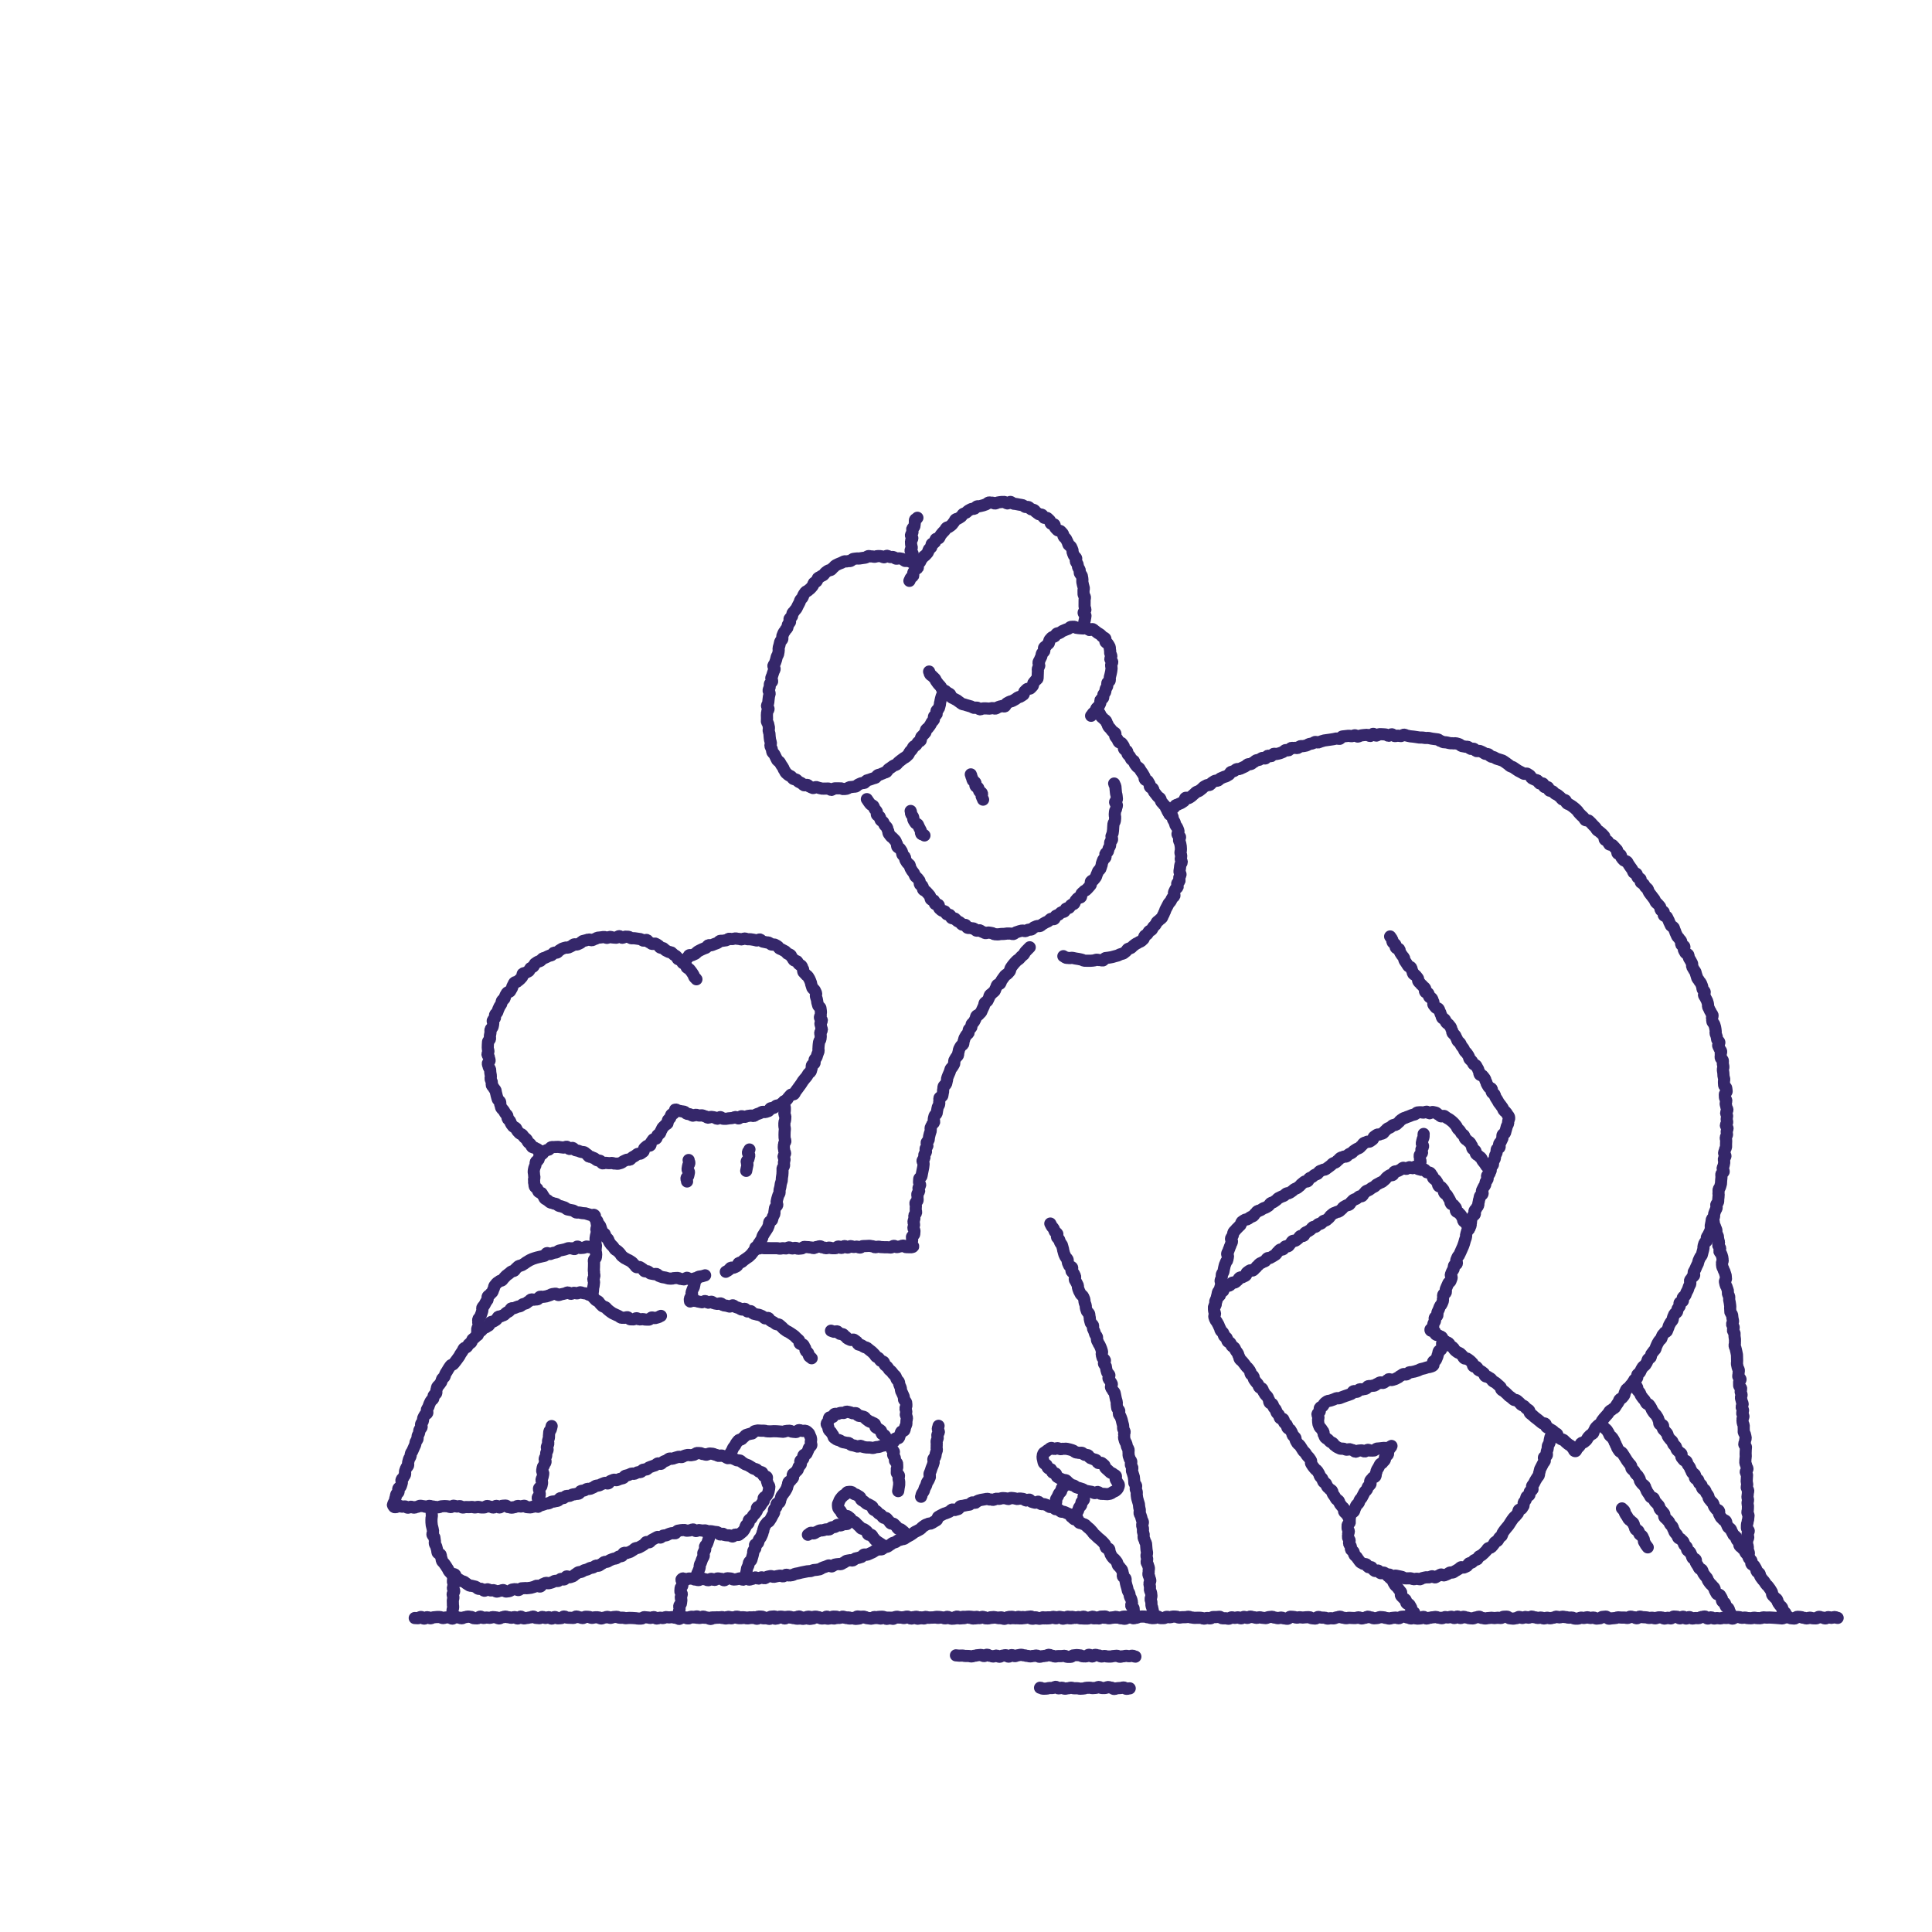 <?xml version="1.0" encoding="UTF-8"?>
<svg id="_иллюстрации" data-name="иллюстрации" xmlns="http://www.w3.org/2000/svg" width="450" height="450" viewBox="0 0 450 450">
  <defs>
    <style>
      .cls-1 {
        fill: none;
        stroke: #35276a;
        stroke-linecap: round;
        stroke-linejoin: round;
        stroke-width: 2.83px;
      }
    </style>
  </defs>
  <path class="cls-1" d="m164.23,297.05c-.24.04-.45.17-.69.21s-.47.07-.71.1-.45.29-.68.31-.47.17-.7.2-.48.07-.72.09-.5-.35-.73-.34-.47.37-.71.37-.48-.1-.72-.1-.47-.22-.71-.23-.48.04-.72.02-.5.16-.74.14-.49,0-.72-.04-.47-.15-.7-.2-.48-.07-.72-.12-.46-.19-.69-.24-.39-.4-.62-.47-.52.08-.75,0-.49-.06-.71-.14-.36-.4-.58-.49-.56.08-.77-.02-.3-.5-.51-.6-.41-.25-.61-.36-.61.1-.81-.02-.29-.45-.49-.58-.31-.39-.51-.53-.4-.25-.59-.39-.46-.17-.65-.32-.45-.2-.63-.36-.39-.29-.56-.45-.25-.44-.42-.6-.34-.33-.51-.5-.46-.23-.62-.4-.26-.42-.41-.6-.36-.33-.51-.51-.27-.41-.41-.59-.15-.48-.29-.67-.39-.31-.52-.5-.11-.5-.24-.7c-.13-.21-.62-.19-.74-.38-.13-.21.06-.6-.06-.8-.12-.22-.14-.47-.25-.67-.12-.22-.33-.37-.43-.57-.12-.23-.18-.46-.27-.66-.12-.25-.45-.36-.53-.54-.18-.41.17-.54-.1-.76s-.31.06-.76-.01c-.2-.03-.42-.16-.69-.21-.21-.04-.43-.16-.68-.21-.22-.04-.47,0-.72-.05-.22-.05-.46-.08-.7-.14-.23-.05-.5.05-.74-.02-.22-.06-.39-.36-.62-.43s-.47-.07-.7-.14-.48-.07-.71-.14-.38-.34-.61-.43-.46-.13-.68-.23-.48-.09-.7-.19-.39-.3-.6-.4-.51-.06-.72-.18-.51-.09-.71-.22-.38-.32-.57-.46-.44-.24-.63-.38-.21-.51-.39-.67-.22-.45-.39-.62-.57-.14-.71-.33-.17-.47-.29-.68-.48-.3-.58-.52-.05-.51-.13-.74,0-.49-.05-.73.1-.47.08-.72-.1-.45-.09-.7c.01-.23-.1-.48-.06-.72.04-.23.06-.47.13-.71.06-.23.18-.44.27-.67.08-.22-.02-.52.08-.75s.5-.29.61-.49c.12-.21.09-.5.22-.69.14-.2.3-.37.46-.54.16-.18.21-.48.39-.63s.47-.18.67-.31.46-.13.68-.22.33-.48.56-.55.5,0,.74-.04.48,0,.72-.03.47.06.71.07.46.06.7.08.5-.23.74-.19.4.46.62.51.56-.29.78-.23.37.44.59.51.47.08.69.15c.23.08.45.17.66.25.23.09.53,0,.73.09.24.11.4.34.58.43.39.19.18.32.46.53s.37-.05.74.2c.17.12.42.15.65.29.19.11.35.31.58.41.21.09.47.06.7.14.22.08.33.52.57.58.22.06.52-.16.76-.12.23.04.46.07.71.08.23.02.46-.03.71-.04.23,0,.48.17.72.14.23-.02.49.06.74.02.23-.04.46-.13.7-.2.22-.06.39-.33.63-.41.22-.07.42-.2.65-.29.21-.09.54.05.76-.05.21-.1.33-.39.54-.51.2-.11.41-.23.62-.35s.37-.29.57-.43.59.01.79-.14.4-.27.59-.43.08-.64.26-.8.36-.3.53-.47.65-.01.82-.18.07-.59.24-.77.26-.4.42-.58.61-.09.77-.28.1-.54.25-.73.44-.25.59-.45.14-.49.29-.69.19-.45.34-.64.36-.32.5-.52.47-.25.61-.45-.01-.58.12-.78.4-.31.53-.51.09-.5.22-.71.56-.22.69-.42.11-.57.23-.78c.34-.12.29.1.73.23.19.06.44.05.7.13.21.06.45.04.7.11.22.06.37.41.61.47.22.05.46.07.7.13.22.05.42.27.66.32.23.05.53-.25.77-.2s.45.12.69.16.48-.06.72-.03.45.18.69.21.44.3.68.32.5-.2.74-.17.47.07.71.09.45.32.69.33.49-.38.73-.37.46.38.7.38.48,0,.71,0,.47-.11.71-.11.47-.05.71-.06.46-.22.7-.23.51.35.74.32.42-.48.66-.51.5.19.74.16.45-.17.69-.21.47-.06.71-.1.52.14.75.08.41-.31.64-.38.45-.16.68-.23.41-.26.64-.33.54.1.77.02.46-.14.68-.23.28-.54.5-.64.53,0,.74-.1.34-.36.55-.48.54-.02.75-.14.38-.3.58-.43.35-.33.54-.47.44-.21.62-.36.23-.46.42-.62.3-.36.48-.52.62-.03.79-.2.21-.47.37-.64.27-.4.43-.58.26-.39.42-.58.27-.38.42-.58.24-.4.38-.6.3-.36.44-.56.34-.34.47-.55.24-.4.36-.61.44-.31.55-.52.12-.48.22-.7-.02-.54.08-.76.52-.3.61-.52-.07-.54.01-.77.37-.38.45-.6.14-.46.21-.69.2-.45.26-.68-.07-.52-.02-.75,0-.49.05-.72.06-.47.1-.71.29-.44.32-.68.04-.48.07-.72-.15-.49-.13-.73.38-.46.39-.7-.19-.49-.19-.73-.14-.48-.15-.72.34-.49.33-.73-.43-.45-.45-.69.25-.51.22-.74.04-.5,0-.73-.06-.48-.1-.72-.48-.39-.53-.63-.14-.45-.19-.69-.04-.48-.11-.71-.14-.45-.22-.68.12-.55.04-.77-.22-.43-.31-.66-.46-.33-.55-.55-.12-.46-.22-.68-.07-.5-.18-.71-.16-.46-.28-.67-.24-.42-.37-.62-.43-.3-.56-.5-.35-.34-.48-.53.01-.6-.13-.79-.19-.46-.34-.65-.46-.24-.62-.42-.23-.45-.39-.62-.58-.1-.75-.27-.23-.45-.41-.61-.21-.49-.4-.64-.51-.14-.7-.29-.31-.39-.51-.53-.44-.2-.64-.34-.45-.18-.66-.3-.29-.47-.5-.58-.43-.24-.64-.34-.56.07-.78-.03-.38-.35-.6-.43-.5-.02-.73-.1-.47-.08-.7-.15-.39-.42-.62-.48-.54.26-.78.22-.45-.13-.69-.16-.46-.08-.7-.11-.47,0-.71-.02-.47-.16-.71-.16-.47.2-.71.2-.48-.13-.72-.12-.49-.11-.73-.09-.47.1-.71.14-.51-.11-.74-.07-.43.29-.67.34-.48.05-.71.11-.5-.01-.73.05-.38.41-.61.48-.44.16-.67.24-.44.18-.66.27-.54-.07-.77.03-.32.46-.54.56-.45.15-.67.26-.44.18-.65.3-.42.22-.63.34-.33.38-.54.5-.45.17-.65.3-.61-.06-.81.07-.2.56-.4.69-.35.34-.54.48-.56.05-.75.2"/>
  <path class="cls-1" d="m162.21,228.09c-.17-.31-.24-.15-.49-.53-.11-.17-.13-.44-.3-.66-.13-.17-.24-.39-.4-.59-.14-.18-.28-.37-.44-.56-.15-.17-.45-.22-.62-.4-.15-.17-.1-.54-.27-.72-.16-.17-.51-.16-.68-.33-.17-.16-.12-.56-.3-.72s-.6-.03-.79-.18-.19-.51-.38-.66-.42-.24-.61-.38-.33-.35-.53-.49-.53-.06-.73-.19-.42-.21-.63-.33-.33-.37-.54-.49-.5-.04-.72-.15-.29-.48-.51-.58-.41-.25-.63-.34-.57.15-.79.06-.39-.29-.62-.36-.35-.48-.58-.55-.56.22-.79.16-.41-.3-.65-.35-.47-.06-.71-.11-.47-.06-.71-.1-.48.03-.72,0-.44-.32-.68-.34-.48-.01-.72-.03-.49.27-.73.26-.46-.38-.71-.38-.47.36-.71.36-.47-.05-.71-.04-.48-.16-.72-.15-.46.21-.7.23-.5-.24-.74-.21-.47.07-.71.1-.48.03-.72.07-.44.27-.67.31-.44.22-.68.27-.54-.22-.77-.16-.46.14-.69.2-.47.11-.7.18-.38.41-.61.48-.43.22-.66.29-.53-.09-.76-.01-.39.34-.62.42-.43.22-.66.3-.53-.04-.76.05-.47.13-.69.23-.4.28-.62.38-.34.41-.56.51-.56-.04-.77.07-.32.43-.53.54-.5.09-.71.21-.44.2-.65.33-.5.11-.7.24-.31.41-.51.54-.5.12-.7.26-.41.26-.6.41-.2.54-.39.68-.45.21-.64.36-.19.51-.38.67-.46.2-.64.36-.58.08-.75.25-.05.64-.22.81-.32.35-.49.53-.39.29-.55.46-.58.13-.74.31-.19.47-.35.66-.12.52-.27.71-.23.42-.37.62-.58.18-.72.38-.24.42-.37.63-.1.5-.23.71-.46.29-.57.5-.06.52-.17.73-.28.4-.39.61-.2.44-.3.65-.14.46-.24.68-.41.35-.5.58.04.53-.04.76-.42.37-.5.59.18.56.11.79-.09.47-.15.7-.44.39-.49.62.04.5-.01.74-.09.47-.13.71.06.49.02.73-.43.43-.45.67-.03.49-.05.73,0,.49-.02.73.16.49.16.73-.22.48-.22.72.34.48.34.72.14.47.15.71-.43.51-.41.75.16.47.19.71.3.44.34.68.01.48.05.72.07.47.12.71-.1.51-.05.75.21.44.27.68-.07.52,0,.75.37.39.44.62.36.38.43.61.06.48.15.71.08.48.17.7.12.47.22.69.42.33.52.55-.03.54.08.76.11.49.22.7.4.33.52.54.24.41.36.62.35.35.48.55,0,.58.13.78.38.32.52.52.13.5.28.69.3.38.44.57.5.21.66.4.18.47.34.66.33.35.49.53.5.19.66.37.27.4.44.57.37.3.54.47.19.49.36.66.37.31.55.47.21.49.39.65.55.1.73.26.46.19.65.35.13.6.32.75.62,0,.81.14"/>
  <path class="cls-1" d="m160.4,270.19c-.04.35.21.39.16.74s-.26.33-.3.68-.07.35-.11.7.36.41.32.76-.09.35-.14.71-.39.31-.43.67.17.38.13.74"/>
  <path class="cls-1" d="m174.56,267.74c-.04.35-.31.32-.35.68s.35.4.3.76-.11.35-.16.7-.38.31-.43.67.22.39.18.74-.11.35-.15.71-.1.35-.14.71"/>
  <path class="cls-1" d="m182.64,256.52c.04.35-.12.26-.08.72.02.2.22.42.24.7.02.22,0,.46,0,.72.01.22-.12.47-.11.72.01.23.22.46.23.71.01.23-.05.47-.04.72,0,.23-.19.47-.18.72,0,.23,0,.47,0,.71s.11.47.11.71-.06.47-.06.71-.01.47-.02.71.02.47.02.71.19.48.18.72-.31.46-.32.7-.04.47-.05.71.1.48.09.72.23.49.22.73-.34.45-.36.69.25.49.23.73-.13.46-.15.7.06.48.03.72-.32.44-.35.68.03.48,0,.72,0,.48-.04.72-.08.47-.11.71-.01.48-.05.72-.17.46-.21.69-.06.48-.1.71-.13.46-.18.7.04.5-.02.73-.27.43-.32.66-.14.46-.2.69-.09.47-.15.7.21.56.14.79-.44.37-.51.6-.05.49-.12.72.03.52-.05.74-.25.42-.34.65-.09.48-.18.7-.55.29-.65.52-.01.51-.11.73-.17.45-.27.66-.28.4-.39.61-.28.39-.39.6-.25.4-.37.61-.08.5-.21.71-.25.41-.38.61-.28.39-.42.59-.11.52-.25.71-.33.36-.48.55-.32.36-.48.54-.27.41-.44.58-.35.33-.52.5-.42.26-.59.42-.41.26-.59.41-.35.33-.54.47-.5.12-.7.26-.2.56-.41.69-.44.21-.65.33-.56-.04-.78.07-.31.44-.53.55-.41.27-.63.37"/>
  <path class="cls-1" d="m138.96,284.86c-.03.36.23.38.2.74s-.24.35-.26.71.21.38.18.74-.23.35-.26.71-.07.36-.1.71.03.36,0,.72-.07.36-.1.72.15.37.13.74,0,.36-.02.73.15.37.13.74-.03.36-.06.72-.44.33-.47.69.06.37.03.73.02.37-.01.73,0,.36-.03.73.07.37.04.73.1.37.08.74-.21.35-.24.71.18.38.16.74-.05.36-.08.73-.11.36-.13.72-.03.37-.06.73-.11.36-.09.73-.03.34.24.71c.12.16.33.32.5.53.14.17.48.19.66.38.15.16.26.39.44.57.17.16.33.33.52.5.18.15.5.12.69.27.19.14.3.38.5.52.19.13.35.32.56.45s.38.29.6.41.43.21.65.31.43.21.66.3.4.33.63.4.51-.02.74.04.52-.18.76-.13.4.45.65.48.49,0,.73.02.49-.28.74-.27.47.28.71.28.47-.06.72-.07.49.13.73.11.49.02.73,0,.42-.45.66-.49.52.19.76.14.46-.14.7-.19.43-.26.66-.32"/>
  <path class="cls-1" d="m137.98,301.6c-.35-.08-.26.08-.72,0-.2-.03-.41-.27-.68-.3-.22-.02-.45-.09-.72-.11-.22-.02-.46-.18-.71-.19-.23-.01-.48.26-.73.25-.23,0-.47-.13-.72-.13-.23,0-.47.23-.71.24-.23,0-.49-.33-.74-.32s-.46.23-.71.25-.46.13-.71.15-.46.17-.7.2-.53-.34-.77-.31-.48.06-.72.1-.44.23-.68.28-.45.18-.69.23-.48.06-.71.12-.52-.08-.76-.02-.35.51-.58.58-.49.02-.73.09-.55-.11-.78-.03-.37.38-.6.47-.38.33-.61.43-.47.1-.7.2-.37.33-.59.43-.49.07-.71.17-.45.17-.66.28-.55-.01-.76.1-.26.52-.47.64-.42.23-.63.35-.33.37-.53.5-.46.16-.67.29-.54.05-.74.19-.23.51-.43.65-.41.25-.61.39-.56.06-.75.21-.16.57-.35.72-.44.22-.62.38-.51.14-.7.3-.29.4-.47.56-.42.26-.59.43-.25.43-.43.6-.3.38-.47.55-.39.28-.56.46-.15.52-.31.7-.42.26-.58.44-.25.42-.41.6-.54.17-.7.35-.2.46-.35.65-.26.41-.41.6-.21.45-.36.64-.28.39-.42.58-.29.38-.43.58-.31.37-.45.57-.57.19-.7.4-.27.4-.41.6-.24.42-.37.63-.26.41-.39.61-.12.5-.24.72-.41.31-.54.52-.09.51-.21.71-.3.38-.42.6-.4.33-.51.55-.08.5-.19.72.05.56-.06.78-.47.3-.58.52-.01.53-.12.75-.46.32-.56.54-.21.43-.31.65-.15.46-.24.68-.26.41-.35.64.17.59.08.81-.52.31-.61.53-.25.42-.33.65-.01.51-.1.74-.31.4-.39.63c-.12.34.22.46.1.8s-.37.25-.49.6.02.39-.1.73-.2.31-.32.66.08.41-.04.76-.29.28-.41.62-.02.38-.15.72-.18.32-.3.66-.17.32-.29.66-.23.3-.36.64,0,.38-.13.72-.22.31-.34.65-.07.36-.19.7.1.42-.02.77-.34.26-.46.61-.12.34-.24.68.11.43,0,.77-.23.31-.35.65-.35.26-.47.6.17.45.05.79-.1.35-.22.7-.45.23-.58.57.17.45.04.79-.4.24-.52.59-.05.37-.17.71-.05.37-.17.72-.19.32-.32.67-.19.28.02.59.16.24.52.24.35-.34.71-.34.35.23.71.23.36-.05.71-.05.36.29.71.29.36-.22.71-.22.36.21.71.21.36-.19.71-.19.36-.24.71-.24.36.08.71.08.35.17.71.17.35-.23.71-.23.36.14.71.14.36.1.71.1.36.08.71.08.36-.22.71-.22.36-.05.71-.05.36.04.71.04.36.19.71.19.36-.32.71-.32.36.19.71.19.36-.09.71-.09.36.32.71.32.36-.11.71-.11.36.02.71.02.36-.04.71-.04.36.11.71.11.35-.13.71-.13.35.13.71.13.36,0,.71,0,.36-.33.71-.33.36.16.72.16.36.19.71.19.36-.38.71-.38.36.37.71.37.36-.4.72-.4.36-.04.71-.04.36.37.71.37.36.11.72.11.36-.13.72-.13.36-.26.72-.26.36.13.71.13.36-.18.72-.18.36.33.72.33.36.05.72.05.36-.15.72-.15"/>
  <path class="cls-1" d="m128.49,332.16c-.06.35-.1.34-.16.69s-.33.3-.39.65,0,.36-.06.71.03.36-.04.71-.13.34-.19.69.11.38.05.73-.26.31-.32.66.22.39.16.74-.25.31-.31.66.04.36-.02.71-.28.31-.34.65.26.4.2.75-.27.31-.33.66-.27.31-.33.66-.06.35-.12.69.31.41.24.76-.07.35-.14.7-.19.33-.25.68.18.39.12.74-.08.35-.14.7-.51.27-.58.62.18.39.12.74.12.38.06.73-.41.29-.47.64.26.41.2.76-.2.33-.26.68-.34.38-.06.61.25-.07.6-.19.35-.09.7-.21.34-.12.69-.24.39.01.73-.11.31-.22.65-.34.39.02.73-.1.37-.04.72-.16.23-.46.57-.58.41.08.76-.03.26-.36.61-.47.41.08.76-.03.33-.17.67-.29.38-.02.72-.14.39.02.74-.09.21-.5.56-.62.38-.01.73-.13.31-.21.66-.33.4.06.75-.06.32-.17.67-.29.29-.27.63-.39.39.01.73-.1.32-.19.66-.31.33-.16.68-.27.46.22.81.11.23-.46.57-.57.34-.14.68-.26.45.18.79.06.34-.15.68-.27.36-.06.71-.18.24-.44.58-.56.37-.06.71-.18.32-.18.67-.3.43.12.77,0,.32-.19.67-.31.4.03.74-.09.25-.41.6-.53.41.06.76-.06.26-.34.61-.47c.22-.12.45-.14.66-.25s.48-.13.7-.23.39-.33.61-.43.6.15.82.06.35-.42.58-.51.46-.18.68-.26.4-.35.63-.43.55.09.78.02.46-.18.69-.24.47-.15.7-.2.52.11.76.06.44-.27.67-.32.47-.14.71-.17.5.09.74.06.48-.09.71-.12.46-.38.7-.39.49.02.73.02.49.23.73.23.48.13.72.14.5-.28.74-.27.49.03.73.06.47.2.71.23.46.22.69.26.52-.13.75-.08.46.19.69.25.43.29.66.35.54-.13.77-.07.46.18.69.25.44.22.66.31.53-.01.75.07.37.37.59.47.41.28.62.38.47.15.68.25.41.26.62.37.4.27.61.39.52.09.72.21c.21.13.34.37.54.5.21.14.55.06.74.19.21.15.16.59.33.76s.66.12.79.32-.09.62,0,.85.16.44.21.68.38.46.38.71-.06.52-.11.76-.09.52-.18.75-.26.45-.39.66c-.19.29-.41.14-.6.43s.14.5-.05.79-.25.25-.44.54-.17.3-.36.59-.53.07-.72.36.13.5-.06.79-.21.28-.4.57-.29.22-.48.51-.16.31-.35.6-.42.14-.61.43.08.47-.11.76-.36.18-.56.47-.04.39-.24.68c-.13.2-.22.45-.37.61s-.35.35-.53.48-.37.34-.57.45-.57-.14-.79-.07-.38.42-.61.45-.48-.25-.71-.26-.44.02-.67-.02-.45-.03-.68-.11c-.07-.02-.08-.21-.14-.23-.22-.07-.56.21-.79.14s-.36-.47-.59-.53-.49-.02-.72-.07-.47-.09-.7-.14-.49.05-.72.02-.45-.2-.69-.22-.48.05-.72.04-.47-.1-.7-.11-.48.22-.71.22-.47-.37-.71-.37-.47.2-.7.22-.47.05-.7.07-.5-.2-.73-.17-.48.03-.71.06-.47.08-.7.12-.37.54-.61.59-.5-.1-.73-.04-.45.13-.68.19-.41.25-.64.32-.49,0-.72.07-.37.35-.59.44-.58-.2-.8-.11-.41.24-.63.34-.41.23-.63.33-.32.42-.53.53-.59-.12-.81,0-.3.46-.52.57-.4.26-.62.37-.42.23-.64.34-.51.04-.73.15-.36.35-.58.45-.4.27-.62.37-.47.14-.69.24-.57-.08-.79.02-.24.61-.46.71-.51.04-.73.14-.39.3-.61.4-.51.05-.73.15-.45.17-.67.27-.41.26-.63.36-.52,0-.74.1-.38.34-.6.43-.4.29-.62.39-.55-.07-.77.03-.4.3-.62.39-.49.07-.71.16-.43.23-.65.32-.48.1-.7.19-.41.27-.64.35-.5.04-.73.13-.39.33-.62.42-.38.39-.6.47-.46.16-.69.24-.6-.25-.83-.17-.31.61-.54.69-.57-.19-.8-.11-.38.4-.61.47-.54-.09-.77-.02-.43.27-.66.34-.47.13-.7.2-.54-.14-.77-.07-.44.23-.67.29-.38.49-.61.55-.56-.24-.8-.19-.45.23-.68.28-.47.15-.7.2-.49.04-.73.09-.5-.04-.74,0-.49.01-.73.05-.44.37-.67.4-.52-.24-.76-.22-.48.07-.71.1-.46.35-.69.37-.48.07-.72.09-.5-.35-.74-.34-.48.18-.72.18-.49.18-.73.18-.47-.31-.71-.33-.49.08-.72.05-.45-.23-.69-.26-.56.37-.79.33-.42-.38-.65-.43-.51.04-.74-.02-.38-.39-.61-.47-.47-.09-.7-.18-.52-.01-.74-.11-.41-.28-.62-.39-.37-.32-.58-.44-.49-.13-.69-.26-.43-.23-.62-.37-.44-.24-.62-.39-.14-.57-.32-.73-.64-.03-.81-.2-.34-.36-.5-.54-.2-.47-.35-.65-.25-.41-.39-.61-.29-.39-.42-.59-.36-.35-.48-.56-.06-.52-.17-.73-.06-.5-.16-.72-.61-.26-.7-.48-.05-.51-.13-.73-.12-.47-.19-.7-.25-.43-.32-.66.07-.52,0-.75-.06-.48-.11-.71-.41-.41-.46-.64.19-.53.16-.76-.1-.47-.13-.71-.15-.47-.18-.71c-.03-.25-.05-.49-.07-.72-.02-.25.01-.49,0-.72-.01-.25.09-.49.09-.72,0-.26-.04-.5-.04-.72,0-.27-.03-.51-.02-.72.02-.45.13-.34.17-.69"/>
  <path class="cls-1" d="m169.64,339.2c.18-.33.25-.3.43-.63s.21-.32.39-.65.14-.36.32-.69c.11-.21.31-.37.44-.57s.19-.45.35-.63.29-.39.46-.56.54-.11.72-.26.31-.35.51-.49.32-.38.54-.49.47-.12.69-.21.47-.07.7-.14.37-.48.6-.53.48-.14.72-.16.5.05.74.05c.37,0,.37,0,.74,0s.37.14.74.14.37.02.74.02.37-.05.74-.05.37.02.74.02.37.06.74.06.37.06.74.06.37-.2.74-.2.37-.04.74-.04.37.24.74.24.37.06.74.06.37-.45.75-.45.37.19.75.19c.26,0,.58-.09.81,0,.24.09.45.33.64.49s.22.47.35.69.18.43.22.68-.01.44-.06.7c-.04.24.23.6.1.83-.18.32-.33.23-.51.54s-.08.37-.26.68-.13.34-.3.66-.55.1-.73.42.12.48-.06.79-.46.16-.64.47.23.54.06.86-.33.23-.5.55-.03.4-.21.71-.34.23-.52.54-.43.18-.6.5.19.51.01.82-.3.24-.47.56-.41.18-.58.5,0,.4-.17.72-.05.38-.22.69-.18.31-.35.62-.25.27-.42.58-.27.26-.44.57-.06.38-.23.69-.01.4-.19.72-.55.11-.72.42.08.45-.09.76-.33.23-.5.54.14.49-.03.8-.19.31-.36.62-.16.32-.33.64-.22.29-.39.61-.44.17-.61.48-.27.26-.44.58-.08.37-.25.68,0,.41-.18.72-.05.39-.22.7-.13.34-.31.66-.28.26-.44.58,0,.28-.17.69c-.08.19-.61.23-.72.48-.08.2.17.57.08.81-.08.21-.38.36-.47.59-.08.22.02.51-.07.74s-.1.47-.19.69-.12.46-.2.69-.47.34-.55.57-.08.48-.15.71-.23.44-.3.67-.06.49-.12.71c-.07.24-.09.48-.14.7"/>
  <path class="cls-1" d="m158.92,367.72c.28-.24.46.18.83.18s.37-.23.74-.23.37.03.74.03.37.22.75.22.37.11.74.11.37-.39.74-.39.37.21.75.21.37.21.74.21.37-.32.74-.32.37.25.74.25.37-.34.75-.34.37.09.75.09.38.33.75.33.38-.46.75-.46c.24,0,.48.05.72.05s.48.24.73.24.48-.05.72-.06.48-.2.72-.21.49.32.73.31.46-.43.71-.44.5.43.74.42.48-.14.72-.16.46-.33.7-.35.5.28.74.27.46-.27.7-.29.5.23.74.21.45-.33.69-.36.47-.11.71-.14.51.2.75.18.47-.13.71-.16.47-.09.71-.12.51.19.75.16.44-.33.68-.37.52.2.76.17.48-.06.72-.1.45-.25.69-.29.47-.09.71-.13.47-.14.7-.18.47-.1.71-.14.47-.09.71-.14.49,0,.73-.05.45-.18.69-.23.49-.02.73-.07.48-.07.71-.13.42-.31.66-.37.45-.17.69-.23.44-.21.67-.27.57.28.8.21.41-.34.64-.41.48-.06.72-.12.52.07.75,0,.42-.27.65-.34.4-.35.63-.42.48-.07.71-.14.55.12.77.04.38-.37.61-.45.48-.08.71-.16.47-.13.69-.21.35-.46.57-.54.55.1.78.02.44-.2.66-.29.44-.21.66-.3.39-.33.61-.42.48-.1.7-.2.54.04.76-.05.37-.35.59-.45.5-.07.72-.17.39-.31.61-.41.38-.32.6-.42.47-.13.69-.23.38-.31.6-.42.5-.07.72-.18.51-.06.72-.17.35-.38.56-.49.47-.15.68-.26.4-.27.61-.39.38-.32.59-.43.44-.2.65-.32.42-.23.63-.35.33-.4.53-.52.39-.28.6-.41.46-.16.67-.29.57,0,.77-.13.42-.25.62-.38.4-.24.61-.36.16-.65.37-.77.42-.23.63-.35.43-.21.64-.33.47-.13.68-.24.44-.17.66-.28.34-.38.56-.48.6.16.81.07.46-.12.68-.21.28-.56.5-.65.49-.04.72-.12.47-.08.7-.15.48-.04.71-.11.36-.44.59-.5.53.14.76.08.38-.43.61-.48.46-.14.69-.19.47-.08.71-.12.47-.09.71-.13.51.2.74.16.48.09.72.07.45-.23.69-.25.48.03.71.02.47-.16.7-.17.48.03.71.03.47.18.71.18c.19,0,.38-.26.57-.25.24,0,.48.05.72.07s.47.15.71.17.49-.13.73-.1.48.05.71.09.44.32.67.36.53-.24.76-.2.39.48.63.53.46.12.69.18.56-.28.79-.22.37.47.59.54.51-.04.74.03.45.16.68.23.39.33.61.41.55-.1.77-.01.34.42.56.52.53-.03.75.07.34.4.55.5.54-.02.76.09.45.18.66.3.46.16.67.28.23.55.43.67.36.31.56.44.64-.11.84.02.14.64.33.78.53.07.72.22.49.15.68.3.33.35.52.5.37.3.55.46.31.37.49.53.27.41.44.58.36.31.53.48.35.32.52.5.4.28.56.45.36.32.52.5.32.36.48.54.06.57.21.75.61.14.75.33.03.57.16.77.16.47.29.66.27.39.4.59.43.29.56.49.32.37.43.57.09.49.21.7.4.32.51.54.34.37.44.58.11.48.2.7-.08.56.01.78.52.3.61.52-.05.53.03.76.08.48.16.7.13.45.2.68.09.46.16.69.28.41.34.64.08.47.13.7.28.42.33.66.11.47.16.7-.22.52-.18.76.52.4.55.64c.05.36,0,.37.06.73s-.35.42-.3.78.6.42.36.7-.37-.15-.73-.15-.36.1-.72.1-.36.26-.72.26-.36-.1-.72-.1-.36-.2-.72-.2-.36-.14-.72-.14-.36.21-.72.21-.36.09-.72.09-.36-.09-.72-.09-.36-.04-.72-.04-.36-.17-.72-.17-.36.26-.72.26-.36.08-.72.08-.36-.22-.72-.22-.36.26-.72.26-.36,0-.72,0-.36-.04-.72-.04-.36-.31-.72-.31-.36.2-.72.2-.36-.24-.72-.24-.36.3-.72.3-.36-.1-.72-.1-.36.23-.72.23-.36-.38-.72-.38-.36.21-.72.21-.36-.26-.72-.26-.36.12-.72.12-.36,0-.72,0-.36.24-.72.24-.36-.04-.72-.04-.36.09-.72.09-.36-.3-.72-.3-.36.32-.72.32-.36-.21-.72-.21-.36-.06-.72-.06-.36-.12-.72-.12-.36.32-.72.32-.36-.14-.72-.14-.36-.05-.72-.05-.36.19-.72.19-.36-.19-.72-.19-.36.3-.72.3-.36-.35-.72-.35-.36.12-.72.12-.36-.08-.72-.08-.36.07-.72.07-.36.03-.72.03-.36.07-.72.07-.36-.33-.72-.33-.36.3-.72.3-.36-.3-.72-.3-.36.39-.72.39-.36-.15-.72-.15-.36-.2-.72-.2-.36.27-.72.27-.36-.02-.72-.02-.36-.29-.72-.29-.36.39-.72.39-.36.04-.72.04-.36-.17-.72-.17-.36.07-.72.07-.36-.15-.72-.15-.36-.16-.72-.16-.36-.02-.72-.02-.36.17-.72.17-.36.01-.72.01-.36-.04-.72-.04-.36.24-.72.24-.36-.27-.72-.27-.36.32-.72.32-.36-.25-.72-.25-.36.21-.72.21-.36-.35-.72-.35-.36,0-.72,0-.36.08-.72.08-.36.03-.72.03-.36-.15-.72-.15-.36.46-.72.46-.36-.17-.72-.17-.36.18-.72.18-.36-.38-.72-.38-.36.3-.72.3-.36-.3-.72-.3-.36-.05-.72-.05-.36.38-.72.38-.36-.17-.72-.17-.36-.12-.72-.12-.36-.14-.72-.14-.36.41-.72.41-.36.07-.72.07-.36-.13-.72-.13-.36.04-.72.04-.36-.11-.72-.11-.36-.28-.72-.28-.36.12-.72.12-.36.04-.72.04-.36.23-.72.23-.36-.11-.72-.11-.36.15-.72.15-.36-.13-.72-.13-.36.09-.72.09-.36-.24-.72-.24-.36-.15-.72-.15-.36.4-.72.4-.36.08-.72.08-.36-.19-.72-.19-.36.18-.72.18-.36-.08-.72-.08-.36.04-.72.04-.36-.13-.72-.13-.36-.11-.72-.11-.36-.16-.72-.16-.36.35-.72.35-.36-.37-.72-.37-.36.02-.72.02-.36.41-.72.41-.36-.31-.72-.31-.36.35-.72.35-.36-.23-.72-.23-.36.08-.72.08-.36-.28-.72-.28-.36.4-.72.4-.36-.36-.72-.36-.36.16-.72.16-.36.1-.72.1-.36-.18-.72-.18-.36.14-.72.14-.36-.01-.72-.01-.36-.25-.72-.25-.36.21-.72.21-.36-.22-.72-.22-.36.34-.72.34-.36-.1-.73-.1-.36-.13-.72-.13-.36-.04-.72-.04-.36.16-.72.16-.36.23-.73.23-.36-.27-.73-.27-.36-.02-.73-.02-.36-.07-.73-.07-.36.09-.73.09-.36-.08-.73-.08-.36-.09-.72-.09-.36.27-.73.27-.36-.17-.73-.17-.37-.06-.73-.06-.64.58-.89.32c-.24-.25,0-.52.03-.86s.03-.34.06-.69.13-.34.16-.68-.1-.36-.07-.7.38-.32.4-.66.05-.34.08-.69-.16-.36-.13-.71.21-.33.24-.68-.36-.38-.33-.72.02-.35.05-.69.38-.32.41-.66.06-.38,0-.72c-.08-.42-.36-.55-.1-.78Z"/>
  <path class="cls-1" d="m245.68,350.59c.15-.32.14-.33.29-.65s-.12-.45.03-.77.21-.3.36-.62.14-.33.29-.65.36-.23.51-.55.01-.39.16-.71.42-.2.57-.53-.13-.45.02-.78"/>
  <path class="cls-1" d="m250.72,353.24c.15-.32-.15-.46,0-.79s.24-.28.38-.61.08-.35.23-.68.33-.24.48-.56-.05-.42.1-.74.4-.21.55-.53-.21-.49-.06-.82.24-.28.39-.61"/>
  <path class="cls-1" d="m260.41,346.59c-.1.22-.29.41-.48.57-.17.15-.41.23-.65.33-.21.09-.4.34-.65.4-.22.05-.49.11-.74.13-.23.02-.49-.06-.75-.06-.23,0-.49,0-.74-.02-.23-.02-.44-.4-.68-.43-.23-.03-.53.31-.78.26s-.45-.23-.69-.29-.48-.06-.72-.12-.49-.06-.72-.14-.42-.28-.65-.36-.47-.14-.7-.23-.49-.1-.71-.2-.39-.32-.62-.42-.5-.1-.71-.21-.36-.38-.57-.49-.34-.39-.54-.51-.56-.01-.76-.14-.48-.17-.68-.3-.44-.24-.64-.38-.15-.61-.34-.76c-.19-.16-.57-.09-.74-.25-.19-.17-.16-.55-.32-.72-.18-.18-.58-.13-.73-.31-.17-.19-.19-.49-.32-.68-.15-.21-.52-.28-.63-.48-.12-.23-.13-.53-.2-.74-.08-.25-.11-.52-.11-.75,0-.25.08-.52.18-.74s.4-.29.59-.45c.17-.15.33-.31.57-.41.21-.09.38-.39.64-.44.22-.05.52.27.77.25.23-.02.46-.2.71-.2.23,0,.46.22.71.24.23.02.49-.14.74-.1.23.03.49-.03.74.02s.47.11.71.16.46.15.7.22.4.34.63.42.49.05.72.13.55-.09.78,0,.37.38.6.47.54-.02.77.08.3.52.51.63.47.15.68.27.5.11.71.23.25.54.45.66.65-.1.85.03.38.33.57.47.16.59.35.74c.19.16.36.32.54.47.19.17.36.32.52.49.18.18.52.18.67.36.17.19.49.26.63.44.15.21-.1.65,0,.86.12.23.26.39.33.61.08.25.39.43.39.66,0,.25-.09.52-.19.73Z"/>
  <path class="cls-1" d="m211.32,357.95c-.28-.22-.08-.48-.36-.7s-.22-.29-.5-.52-.28-.23-.55-.45-.46,0-.74-.22-.17-.36-.45-.59-.24-.27-.52-.5-.5.04-.78-.19-.17-.36-.45-.59-.21-.31-.49-.54-.48.02-.76-.2-.2-.33-.48-.56-.33-.17-.61-.39-.22-.31-.5-.53-.37-.11-.66-.34-.05-.52-.33-.74-.35-.15-.63-.38-.41-.07-.69-.29-.27-.25-.55-.47-.34-.16-.62-.39-.09-.47-.37-.7-.33-.17-.62-.4c-.2-.16-.48-.19-.71-.28s-.43-.45-.68-.48-.57-.02-.82.03-.39.46-.62.57-.4.24-.59.42c0,0,.02.02.02.02-.19.18-.36.32-.49.54s-.27.42-.33.66-.29.49-.27.75.02.56.11.8.36.41.51.62.21.53.41.7c.27.22.3.18.57.4s.46-.02.74.19.27.22.55.44.07.48.34.7.46-.02.74.2.22.28.5.5.24.27.51.48.22.29.5.5.44.01.71.23.28.21.55.43.04.52.32.73.51-.09.79.13.13.4.41.62.19.33.46.55.28.22.56.43.32.16.6.38.32.17.6.39.39.07.67.29"/>
  <path class="cls-1" d="m197.29,354.97c-.35.1-.4-.07-.74.02s-.32.19-.67.29-.43-.2-.79-.11-.27.38-.62.48-.38,0-.72.1-.27.38-.62.48-.4-.09-.75,0-.35.1-.7.2-.39-.05-.74.05-.32.21-.67.31-.31.25-.66.35-.44-.21-.79-.11-.28.34-.64.44"/>
  <path class="cls-1" d="m165,357.33c-.11.36.27.47.16.82s-.13.35-.23.71-.13.35-.24.71-.37.28-.48.63.14.43.03.79-.3.3-.41.66.18.44.08.8-.24.32-.35.67-.15.34-.25.7-.2.33-.3.69.03.4-.08.76-.17.34-.28.7-.19.34-.29.7"/>
  <path class="cls-1" d="m428.02,376.84c-.36,0-.36-.2-.72-.2s-.36.19-.72.19-.36-.17-.72-.17-.36.3-.72.3-.36-.21-.72-.21-.36-.16-.72-.16-.36.36-.72.36-.36-.02-.72-.02-.36-.14-.72-.14-.36.17-.72.17-.36-.14-.72-.14-.36-.19-.72-.19-.36-.04-.72-.04-.36.4-.72.4-.36-.06-.72-.06-.36-.31-.72-.31-.36.14-.72.14-.36.2-.72.2-.36-.06-.72-.06-.36-.06-.72-.06-.36-.05-.72-.05-.36-.04-.72-.04-.36.02-.72.02-.36-.05-.72-.05-.36.19-.72.19-.36-.02-.72-.02-.36-.09-.72-.09-.36.12-.72.12-.36-.03-.72-.03-.36-.12-.72-.12-.36.05-.72.05-.36-.18-.72-.18-.36-.01-.72-.01-.36.38-.72.38-.36-.2-.72-.2-.36.05-.72.05-.36-.03-.72-.03-.36.13-.72.13-.36-.07-.72-.07-.36.09-.72.09-.36-.27-.72-.27-.36.28-.72.28-.36-.47-.72-.47-.36.11-.72.11-.36.27-.72.27-.36-.02-.72-.02-.36.1-.72.1-.36-.33-.72-.33-.36.34-.72.34-.36-.43-.72-.43-.36.39-.72.39-.36-.38-.72-.38-.36-.04-.72-.04-.36.43-.72.43-.36-.15-.72-.15-.36.19-.72.19-.36-.27-.72-.27-.36,0-.72,0-.36.21-.72.21-.36-.14-.72-.14-.36.05-.72.05-.36-.14-.72-.14-.36-.04-.72-.04-.36-.13-.72-.13-.36.39-.72.39-.36-.27-.72-.27-.36-.11-.72-.11-.36.3-.72.3-.36-.09-.72-.09-.36,0-.72,0-.36-.05-.72-.05-.36.17-.72.17-.36.06-.72.06-.36.08-.72.08-.36-.48-.72-.48-.36.06-.72.06-.36.33-.72.33-.36.07-.72.07-.36-.24-.72-.24-.36.1-.72.1-.36-.17-.72-.17-.36.17-.72.17-.36-.08-.72-.08-.36.22-.72.22-.36,0-.72,0-.36-.24-.72-.24-.36.02-.72.02-.36-.13-.72-.13-.36-.09-.72-.09-.36.16-.72.16-.36-.17-.72-.17-.36.25-.72.25-.36.13-.72.13-.36-.13-.72-.13-.36.17-.72.17-.36-.21-.72-.21-.36.09-.72.09-.36-.15-.72-.15-.36-.17-.72-.17-.36.26-.72.26-.36-.17-.72-.17-.36.24-.72.24-.36-.25-.72-.25-.36.3-.72.3-.36.1-.72.1-.36-.07-.72-.07-.36-.39-.72-.39-.36.02-.72.02-.36.29-.72.29-.36-.05-.72-.05-.36.07-.72.07-.36-.07-.72-.07-.36.07-.72.07-.36.09-.72.09-.36-.11-.72-.11-.36-.29-.72-.29-.36.16-.72.16-.36.23-.72.23-.36-.04-.72-.04-.36-.16-.72-.16-.36-.18-.72-.18-.36.29-.72.29-.36-.35-.72-.35-.36.35-.72.35-.36-.3-.72-.3-.36.17-.72.17-.36-.09-.72-.09-.36.26-.72.26-.36-.11-.72-.11-.36-.18-.72-.18-.36.08-.72.08-.36.11-.72.11-.36.18-.72.18-.36-.39-.72-.39-.36.36-.72.36-.36.04-.72.04-.36-.17-.72-.17-.36.14-.72.14-.36-.2-.72-.2-.36-.23-.72-.23-.36.03-.72.03-.36.35-.72.35-.36-.15-.72-.15-.36.06-.72.06-.36.17-.72.17-.36-.13-.72-.13-.36-.18-.72-.18-.36-.04-.72-.04-.36.23-.72.23-.36.05-.72.05-.36-.21-.72-.21-.36-.16-.72-.16-.36.27-.72.27-.36.14-.72.14-.36-.26-.72-.26-.36.17-.72.17-.36-.02-.72-.02-.36-.04-.72-.04-.36.09-.72.09-.36-.11-.72-.11-.36-.24-.72-.24-.36.15-.72.15-.36.24-.72.24-.36-.03-.72-.03-.36.08-.72.08-.36-.21-.72-.21-.36-.02-.72-.02-.36-.15-.72-.15-.36.37-.72.37-.36-.06-.72-.06-.36-.26-.72-.26-.36.02-.72.02-.36.07-.72.07-.36-.07-.72-.07-.36.09-.72.09-.36-.17-.72-.17-.36-.04-.72-.04-.36.47-.72.47-.36-.08-.72-.08-.36-.2-.72-.2-.36.15-.72.15-.36-.13-.72-.13-.36-.2-.72-.2-.36.07-.72.07-.36.24-.72.24-.36-.07-.72-.07-.36-.12-.72-.12-.36.13-.72.13-.36-.16-.72-.16-.36-.13-.72-.13-.36.31-.72.31-.36-.25-.72-.25-.36.34-.72.34-.36-.23-.72-.23-.36.13-.72.13-.36-.13-.72-.13-.36.32-.72.32-.36-.1-.72-.1-.36,0-.72,0-.36-.35-.72-.35-.36.06-.72.06-.36,0-.72,0-.36.31-.72.31-.36-.08-.72-.08-.36.14-.72.14-.36-.19-.72-.19-.36-.01-.72-.01-.36.02-.72.02-.36-.08-.72-.08-.36-.18-.72-.18-.36.1-.72.1-.36.01-.72.01-.36.09-.72.09-.36-.22-.72-.22-.36-.02-.72-.02-.36.16-.72.16-.36-.1-.72-.1-.36.3-.72.3-.36,0-.72,0-.36-.37-.72-.37-.36.36-.72.36-.36-.02-.72-.02-.36-.14-.72-.14-.36-.18-.72-.18-.36-.02-.72-.02-.36.05-.72.05-.36.26-.72.26-.36-.2-.72-.2-.36-.09-.72-.09-.36,0-.72,0-.36.01-.72.01-.36.3-.72.3-.36-.08-.72-.08-.36-.04-.72-.04-.36.04-.72.04-.36.08-.72.08-.36-.34-.72-.34-.36.03-.72.03-.36.43-.72.43-.36-.17-.72-.17-.36-.24-.72-.24-.36.25-.72.25-.36-.04-.72-.04-.36-.22-.72-.22-.36.38-.72.38-.36-.19-.72-.19-.36.02-.72.02-.36.18-.72.18-.36-.38-.72-.38-.36.34-.72.34-.36-.23-.72-.23-.36-.04-.72-.04-.36.29-.72.29-.36-.2-.72-.2-.36.21-.72.21-.36.03-.72.03-.36-.27-.72-.27-.36.33-.72.33-.36-.21-.72-.21-.36.19-.72.19-.36-.48-.72-.48-.36.07-.72.07-.36.29-.72.29-.36.07-.72.07-.36-.36-.72-.36-.36.34-.72.34-.36-.34-.72-.34-.36.02-.72.02-.36.24-.72.24-.36.06-.72.06-.36-.02-.72-.02-.36-.09-.72-.09-.36-.16-.72-.16-.36.06-.72.06-.36.27-.72.27-.36-.25-.72-.25-.36.04-.72.04-.36-.07-.72-.07-.36.27-.72.27-.36-.36-.72-.36-.36-.05-.72-.05-.36.06-.72.06-.36-.02-.72-.02-.36.38-.72.38-.36-.42-.72-.42-.36.27-.72.27-.36.02-.72.02-.36-.25-.72-.25-.36.29-.72.29-.36-.16-.72-.16-.36.11-.72.11-.36-.11-.72-.11-.36.03-.72.03-.36.07-.72.07-.36-.21-.72-.21-.36.2-.72.2-.36.13-.72.13-.36-.36-.72-.36-.36.09-.72.09-.36.22-.72.22-.36-.34-.72-.34-.36.33-.72.33-.36-.11-.72-.11-.36-.16-.72-.16-.36.23-.72.23-.36-.04-.72-.04-.36-.01-.72-.01-.36,0-.72,0-.36-.22-.72-.22-.36.02-.72.02-.36.29-.72.29-.36-.02-.72-.02-.36.12-.72.12-.36-.08-.72-.08-.36-.33-.72-.33-.36.07-.72.07-.36-.13-.72-.13-.36.29-.72.29-.36.15-.72.15-.36-.22-.72-.22-.36.07-.72.07-.36-.21-.72-.21-.36.27-.72.27-.36-.3-.72-.3-.36-.01-.72-.01-.36.35-.72.35-.36-.35-.72-.35-.36.35-.72.35-.36-.04-.72-.04-.36-.22-.72-.22-.36-.05-.72-.05-.36.07-.72.07-.36-.1-.72-.1-.36.18-.72.18-.36.11-.72.11-.36-.34-.72-.34-.36.19-.72.19-.36.11-.72.11-.36-.22-.72-.22-.36.05-.72.05-.36.01-.72.01-.36-.06-.72-.06-.36.33-.72.33-.36-.41-.72-.41-.36.05-.72.05-.36.32-.72.32-.36.02-.72.02-.36-.34-.72-.34-.36-.02-.72-.02-.36.18-.72.18-.36.12-.72.12-.36-.13-.72-.13-.36.18-.72.18-.36-.2-.72-.2-.36.03-.72.03-.36-.16-.72-.16-.36.14-.72.14-.36.23-.72.23-.36-.29-.72-.29-.36.13-.72.13-.36-.11-.72-.11-.36.13-.72.13-.36.02-.72.02-.36-.08-.72-.08-.36.13-.72.13-.36-.09-.72-.09-.36-.23-.72-.23-.36.31-.72.31-.36-.35-.72-.35-.36.11-.72.11-.36-.01-.72-.01-.36.34-.72.34-.36-.18-.72-.18-.36-.04-.72-.04-.36-.2-.72-.2-.36.29-.72.29-.36-.15-.72-.15-.36.07-.72.07-.36-.07-.72-.07-.36.22-.72.22-.36-.08-.72-.08-.36.19-.72.19-.36-.33-.72-.33-.36.19-.72.19-.36-.11-.72-.11-.36-.07-.72-.07-.36.32-.72.32-.36,0-.72,0-.36-.08-.72-.08-.36-.05-.72-.05-.36-.01-.72-.01-.36.06-.72.06-.36-.11-.72-.11-.36,0-.72,0-.36-.21-.72-.21-.36.05-.72.05-.36.2-.72.2-.36-.24-.72-.24-.36.18-.72.18-.36.2-.72.2-.36-.27-.72-.27-.36,0-.72,0-.36.13-.72.13-.36-.23-.72-.23-.36-.03-.72-.03-.36.3-.72.3-.36-.18-.72-.18-.36-.18-.72-.18-.36.33-.72.33-.36-.03-.72-.03-.36-.03-.72-.03-.36-.27-.72-.27-.36.38-.72.38-.36.04-.72.04-.36-.3-.72-.3-.36.36-.72.36-.36-.32-.72-.32-.36.19-.72.19-.36-.25-.72-.25-.36.29-.72.29-.36-.06-.73-.06-.36-.31-.72-.31-.36.2-.72.2-.36.12-.72.12-.36.1-.72.1-.36-.41-.72-.41-.36.43-.72.43-.36-.32-.72-.32-.36.15-.72.15-.36-.12-.72-.12-.36-.15-.73-.15-.36.17-.73.17-.36.26-.72.26-.36-.25-.72-.25-.36-.06-.72-.06-.36.17-.72.17-.36-.07-.73-.07-.36.1-.73.1-.36-.31-.73-.31-.36.4-.72.4-.36-.03-.73-.03-.36-.3-.72-.3-.36-.08-.72-.08-.36.14-.72.14-.36.25-.73.25-.36-.16-.73-.16-.36-.19-.73-.19-.36.43-.72.43-.36-.3-.73-.3-.36.03-.73.03-.36.15-.73.15-.36-.25-.73-.25-.36,0-.73,0-.36.07-.73.07-.36.23-.73.23-.36-.26-.73-.26-.37.33-.73.33-.37-.38-.73-.38-.37.29-.73.29-.37-.04-.73-.04"/>
  <path class="cls-1" d="m106.02,366.87c-.02.37-.44.35-.47.72s-.02.37-.05.75.27.39.24.77-.23.36-.25.74.32.4.3.77-.34.35-.36.73.2.39.17.76-.11.37-.13.74.04.38.02.76.07.38.05.76-.11.37-.14.75"/>
  <path class="cls-1" d="m193.56,309.95c.34.12.24.08.67.24.19.07.55-.17.8-.07.2.08.31.43.55.54.2.09.51,0,.74.1.21.1.33.39.56.5.21.1.32.41.54.52.21.11.43.19.65.3s.62-.15.84-.03.38.29.59.41.22.55.42.68.52.06.72.19.41.25.61.38.5.11.7.25.36.32.56.46.38.29.57.44.33.36.52.51.26.43.44.59.45.21.63.37.25.43.43.6.55.12.72.29.13.55.29.72.41.28.57.46.25.41.41.6.4.29.55.48.3.38.44.57.38.33.51.53.15.48.27.69.37.35.49.56.04.53.15.74.19.44.29.66,0,.51.1.74.23.42.31.65.22.43.29.66.03.48.08.72.43.39.48.63.04.49.07.72-.25.51-.22.75.18.46.19.7-.11.48-.11.72c0,.25.29.5.27.73-.02.25-.08.49-.12.72-.04.24.02.51-.03.74-.06.24-.19.47-.27.69s-.07.52-.18.73-.64.2-.76.4-.11.49-.26.68-.12.55-.29.72-.63.01-.82.16-.16.6-.36.73-.53.05-.74.16-.41.24-.63.33-.43.21-.66.29-.47.11-.7.16-.45.2-.69.24-.48.05-.72.08-.47.17-.71.18-.49-.11-.73-.11-.48.01-.72,0-.48-.1-.72-.12-.45-.23-.69-.26-.52.2-.75.16-.46-.17-.69-.22-.48-.08-.71-.14-.38-.39-.61-.46-.51.01-.73-.08-.5-.06-.72-.16-.42-.25-.63-.37-.53-.09-.72-.21c-.21-.13-.43-.28-.61-.42-.2-.15-.16-.58-.32-.74-.18-.17-.26-.39-.4-.57-.15-.2-.4-.3-.5-.51-.11-.22-.11-.45-.15-.69s-.39-.48-.36-.73c.03-.23.32-.43.42-.67s.04-.57.18-.76.65-.02.84-.17.17-.57.39-.68.52.05.76-.02c.22-.07.42-.21.66-.24.23-.04.46.03.7.02.23,0,.48-.33.72-.31s.47.1.71.14.45.19.68.24.52-.09.75-.02.33.49.56.58.5.02.72.12.48.1.69.22.3.43.51.55.38.27.58.41.49.13.68.27.46.19.64.34.06.64.23.81.48.18.64.35.42.25.58.43.07.55.22.74.54.18.68.38.21.43.34.63.23.42.35.62.16.45.27.66.43.31.53.53.03.51.12.73.41.35.49.57-.23.58-.15.81.3.39.37.62,0,.49.05.72.44.38.49.62,0,.49.04.72-.15.5-.11.74-.02.47,0,.71.5.43.51.67-.11.48-.1.73.15.47.15.72,0,.48-.01.72-.11.48-.12.72-.09.47-.11.71"/>
  <path class="cls-1" d="m214.54,348.62c.19-.3,0-.3.22-.71.09-.17.27-.36.39-.6.1-.19.11-.45.22-.68.09-.2.23-.4.33-.63.09-.21.12-.45.21-.68.09-.21.3-.38.39-.61.08-.21.2-.43.28-.66.08-.22-.15-.55-.08-.78.07-.22.2-.43.27-.66s.15-.44.22-.68.2-.43.27-.66.15-.44.21-.68-.13-.51-.07-.75.42-.39.47-.62.06-.47.1-.71.18-.45.23-.69-.08-.49-.04-.73-.01-.48.02-.71-.05-.48-.02-.72.22-.45.25-.69-.11-.49-.09-.73.34-.45.36-.69-.26-.49-.25-.73.17-.47.18-.72"/>
  <path class="cls-1" d="m162.33,297.82c-.1.33-.41.23-.51.56s.05.37-.05.69-.05.34-.15.67-.2.29-.3.62-.12.32-.22.64.19.41.09.74-.34.26-.44.58-.1.33-.06.67c.03.36.2-.05.67-.03.2,0,.45.03.73.05.22.01.45.16.71.18.23.02.46.11.71.13.23.02.5-.31.75-.28.23.02.44.35.69.38.23.03.51-.26.76-.23.23.03.43.36.68.39s.47.09.71.12.51-.15.76-.11.42.39.66.44.47.05.71.1.46.14.69.19.57-.34.81-.28.41.34.65.4.46.16.69.22.42.28.65.35.57-.22.8-.15.34.52.57.6.56-.15.79-.07.34.48.57.57.48.09.71.18.5.05.73.15.45.19.67.28.36.37.58.48.62-.16.84-.05.28.51.5.63.44.2.65.32.38.31.59.43.55.03.76.16.36.34.56.48.33.38.53.52.39.28.58.43.46.2.65.35.43.24.62.4.42.27.6.43.35.35.52.52.38.31.55.49.05.62.21.8.64.09.8.27.22.45.38.64.05.57.2.77.42.29.55.5.09.52.22.73.47.28.6.49"/>
  <path class="cls-1" d="m138.81,290.15c-.36,0-.26.09-.72.11-.2,0-.43.23-.71.25-.22.01-.47-.19-.73-.17-.22.02-.44.26-.7.28-.23.02-.47.03-.72.06-.23.03-.52-.35-.77-.32-.23.03-.41.54-.65.57-.23.03-.52-.23-.76-.19s-.49-.05-.73,0-.45.2-.69.25-.47.11-.7.16-.47.08-.71.14-.41.35-.64.41-.48.06-.71.12-.44.19-.67.26-.58-.27-.81-.2-.33.53-.56.61-.48.08-.71.16-.48.08-.71.16-.48.1-.7.19-.47.13-.69.23-.44.2-.66.3-.4.28-.62.38-.39.3-.6.41-.4.26-.61.38-.51.07-.72.2-.35.35-.56.48-.27.45-.47.59-.52.08-.72.23-.36.32-.55.47-.4.27-.58.43-.32.36-.5.52-.28.39-.46.56-.57.11-.74.28-.42.28-.58.46-.3.39-.46.57-.08.55-.23.75-.14.48-.28.68-.37.32-.5.53-.44.29-.57.5.06.58-.05.79-.31.37-.41.59-.23.42-.33.64-.38.36-.47.59.06.53-.02.76-.15.45-.22.68-.21.44-.27.67-.4.4-.45.64.05.51,0,.74.21.52.17.76-.37.43-.39.67,0,.49-.02.73.14.49.13.74"/>
  <path class="cls-1" d="m247.68,222.71c.22.08.4.3.63.37s.5,0,.73.07.52-.11.75-.05.46.1.69.15.46.07.7.11.46.11.69.14.45.24.69.26.48.02.72.02.48,0,.72,0,.47-.05.71-.06.46-.16.7-.18.49.1.72.07.51.13.74.09.38-.5.62-.55.48-.03.71-.09.48-.05.71-.12.47-.1.69-.19.48-.09.7-.18.43-.2.65-.3.49-.1.7-.21.37-.32.58-.44.27-.46.48-.59.5-.1.7-.23.33-.35.53-.49.38-.28.57-.43.45-.19.64-.35.48-.17.66-.33.35-.32.53-.49.11-.57.28-.74.44-.23.61-.4.21-.45.37-.63.49-.2.65-.38.21-.45.36-.64.36-.34.51-.52.2-.46.35-.65.43-.29.57-.48.44-.29.58-.49.18-.47.32-.67.18-.47.31-.67.14-.48.27-.69.22-.43.34-.64.21-.44.33-.65.37-.36.48-.57.22-.44.32-.66.45-.34.54-.56-.17-.6-.08-.83.22-.44.3-.66.47-.36.54-.59-.17-.57-.1-.8.47-.38.53-.61-.1-.53-.05-.77.25-.45.29-.69-.28-.54-.24-.78.08-.47.11-.71.06-.48.08-.72.33-.47.34-.71-.25-.5-.24-.74.12-.49.11-.73-.16-.48-.17-.72.13-.5.11-.74-.01-.49-.04-.73-.1-.48-.13-.72-.23-.45-.27-.69.28-.56.23-.79-.52-.37-.58-.6c-.06-.24.28-.59.21-.82-.07-.24-.18-.47-.26-.69-.08-.24-.33-.41-.42-.63-.09-.24-.13-.48-.22-.7-.1-.24-.26-.43-.36-.64-.11-.24-.05-.55-.16-.74-.13-.25-.59-.27-.69-.45-.23-.4-.19-.67-.19-.67.28-.23.03-.37.4-.66.16-.12.55,0,.78-.16.17-.13.24-.44.45-.6.18-.13.48-.12.69-.27.19-.13.45-.17.66-.31.19-.13.39-.26.6-.4.19-.13.16-.61.36-.75.19-.13.64.12.85-.01.19-.13.39-.27.59-.4s.34-.35.54-.48.34-.35.55-.48.46-.15.67-.28.36-.31.57-.44.33-.38.53-.5.42-.22.63-.35.55.01.76-.11.31-.42.52-.53.4-.26.61-.38.55.01.76-.1.35-.36.56-.47.45-.17.66-.29.47-.12.69-.23.4-.26.62-.36.27-.53.49-.63.48-.12.69-.22.38-.31.6-.42.54.02.75-.08.43-.2.65-.3.43-.2.65-.3.36-.37.58-.46.53.02.75-.08.38-.32.61-.41.38-.35.6-.44.5-.05.72-.14.39-.31.62-.4.58.17.8.08.32-.52.54-.6.57.16.8.08.35-.45.57-.53.54.1.77.02.47-.1.69-.18.44-.19.67-.26.38-.37.61-.45.53.1.76.03.36-.46.59-.53.51.05.74-.02.52.08.75.02.4-.34.63-.41.5.03.73-.03.47-.09.7-.15.42-.27.66-.33.47-.09.7-.14.43-.28.66-.34.52.15.76.1.45-.2.68-.25.46-.15.69-.2.48-.05.71-.1.48-.05.71-.1.47-.07.71-.11.47-.11.7-.15.5.11.74.08.41-.52.65-.55.48-.05.72-.08.48-.05.72-.08.5.12.74.09.46-.18.7-.21.51.33.75.3.46-.24.7-.26.48-.08.71-.09.48-.04.72-.05.49.27.73.26.46-.49.7-.49.49.4.73.4.47-.33.71-.33.48.02.72.02.48.04.72.05.47.3.71.3.49-.35.73-.34.47.4.71.41.48-.09.72-.08.47.07.71.08.5-.34.74-.32.46.21.7.23.47.13.71.15.48.04.72.07.47.07.71.1.47.08.71.11.49-.02.72.01.47.07.71.1.49-.04.73,0,.47.1.71.15.48.06.71.1.48.04.72.09.42.33.66.38.44.21.68.26.49,0,.72.06.47.1.7.16.5,0,.73.05.51-.06.75,0,.47.13.7.19.39.37.63.43.48.07.71.14.51,0,.73.07.39.36.62.44.54-.08.76,0,.35.44.58.52.55-.1.78-.02.44.2.66.29.4.29.63.38.52,0,.74.1.34.43.56.52.49.07.71.17.42.25.64.35.48.11.7.21.47.13.69.23.4.28.61.39.38.32.59.43.36.35.57.46.45.16.67.27.38.29.6.41.39.29.6.4.43.21.64.33.42.23.63.35.61-.1.82.02.41.26.61.38.24.52.45.65.44.2.64.33.51.09.72.22.23.53.43.66.63-.08.83.05.13.66.33.79.64-.07.83.07.14.63.34.77.55.05.75.19.33.36.52.51.46.19.65.34.36.32.56.46.3.39.49.54.56.07.75.22.16.57.34.72.49.16.68.31.42.24.61.4.39.29.57.45.34.34.53.5.26.43.44.59.32.36.5.52.35.33.53.49.25.44.42.61.65,0,.83.17.35.33.52.5.31.37.49.54.34.34.51.51.24.44.41.61.42.26.59.43.39.3.55.47.33.35.5.53.01.65.18.83.51.18.68.36.15.52.31.7.65.06.82.24.33.36.49.54.34.35.5.53,0,.65.16.83.55.16.7.35.1.55.26.73.33.35.49.53.59.14.74.32.22.44.37.63.26.41.41.6.27.4.43.59.16.49.31.68.58.16.72.35.04.58.19.77.54.19.69.38-.03.63.12.82.5.23.64.42.23.43.37.62.42.29.56.49.12.51.26.7.28.39.42.58.31.37.44.57.31.37.44.57.19.45.32.65.4.31.54.51.34.35.47.55.03.56.16.76.53.23.66.43-.07.62.06.82.59.2.72.4.19.45.32.65.16.46.29.67.18.45.31.66.52.25.64.46.14.48.26.68.14.48.26.68.18.45.3.66.36.35.47.56.34.37.45.58-.07.59.04.8.59.23.7.45-.19.64-.08.85.24.42.35.63.55.26.66.48.05.51.16.73.27.41.37.62.24.42.34.64-.05.55.05.77.26.41.36.63.3.39.39.61.1.48.2.7.13.47.22.69.32.39.41.61.35.38.44.6.18.45.27.67.04.5.13.72.39.37.47.59-.22.59-.14.82.27.41.35.64.26.42.34.64.14.46.21.69-.03.52.05.74.25.42.32.65.26.42.33.65.32.41.38.64-.19.56-.13.79.04.49.1.72.37.4.43.63.14.46.2.69.06.48.12.71-.06.51,0,.74.19.45.24.68.07.48.12.71.45.39.5.63-.32.56-.27.79.26.44.3.67.35.42.39.66-.14.52-.1.75-.04.49,0,.73.45.41.49.65-.03.49,0,.73.09.47.13.71-.15.51-.12.74.08.47.11.71.02.48.04.72.13.47.16.7-.08.49-.06.73.03.48.05.72.47.44.49.68.07.48.09.72-.43.51-.42.75.01.48.03.72.29.46.31.7-.16.49-.15.73.14.47.15.71.25.47.26.71-.3.49-.3.73.23.48.23.72-.1.48-.1.72.12.48.12.72-.3.48-.31.72.4.49.39.73-.19.48-.2.72.09.49.08.72-.29.47-.3.71.11.49.1.73-.01.48-.03.72.02.48,0,.72-.24.46-.26.7-.17.47-.19.7.34.52.31.75-.34.45-.37.68.12.5.09.73-.09.47-.12.71-.22.45-.25.69.28.53.25.76-.52.41-.55.64.05.49.02.73-.03.48-.07.72,0,.49-.04.72-.14.46-.18.7-.31.43-.36.66.02.49-.03.73.07.5.02.74-.02.49-.07.72,0,.49-.06.73-.35.41-.41.64.13.53.08.76-.26.43-.32.66-.19.45-.25.68.02.5-.04.73-.45.38-.51.61-.04.48-.11.72-.07.48-.14.71.12.54.05.77-.21.44-.28.67-.25.43-.32.65-.28.41-.36.64.1.54.02.76-.49.34-.57.57-.14.46-.21.68.02.51-.06.74-.11.47-.19.7-.09.48-.18.7-.35.38-.43.61-.21.43-.29.66-.11.47-.19.7-.24.42-.32.65-.19.44-.28.66-.26.41-.35.63.17.59.08.81-.46.33-.55.55-.3.4-.39.62.14.59.05.81-.23.43-.33.64-.12.47-.22.69-.24.42-.34.64-.16.46-.26.68-.48.3-.58.52.11.59,0,.8-.64.22-.75.43.11.59,0,.81-.36.36-.47.57-.03.52-.14.74-.49.29-.6.5-.17.45-.29.66-.04.52-.15.73-.33.37-.45.58-.23.42-.35.63-.12.48-.24.69-.15.47-.27.68-.53.25-.65.46-.3.38-.43.58-.1.5-.22.7-.4.32-.52.53-.25.41-.37.62-.18.45-.3.66-.11.5-.24.7-.35.35-.47.55-.3.38-.43.58-.04.54-.17.74-.5.25-.63.45-.11.5-.24.7-.24.41-.38.61-.43.29-.57.48-.24.42-.37.61-.18.46-.32.65-.41.3-.55.49.04.61-.1.81-.5.24-.63.43-.18.46-.32.65-.35.34-.49.53-.3.37-.44.56-.43.27-.58.46-.19.46-.33.65-.07.55-.21.74-.3.38-.44.57-.48.24-.62.42-.16.48-.31.67-.26.4-.41.59-.23.43-.38.61-.46.25-.61.43-.47.24-.62.42-.24.42-.39.6-.33.35-.48.54-.33.36-.48.54-.28.4-.43.57-.15.5-.31.68-.49.22-.64.39-.34.34-.5.51-.2.46-.35.64-.14.52-.29.7c-.16.18-.47.22-.63.39-.17.18-.35.34-.5.51-.17.18-.21.47-.37.63-.17.18-.37.32-.53.48-.18.18-.58.13-.73.28-.18.19-.2.5-.36.65-.19.19-.35.37-.49.51-.33.32-.28.8-.61.67s-.19-.44-.46-.67-.21-.31-.48-.54-.33-.16-.61-.39-.28-.23-.55-.46-.24-.27-.51-.5-.42-.05-.7-.28-.32-.17-.6-.4,0-.55-.28-.78-.52.06-.79-.16-.11-.43-.38-.66-.33-.16-.6-.39-.35-.13-.63-.36-.02-.53-.29-.76-.51.05-.78-.18-.28-.22-.55-.45-.28-.22-.55-.45-.3-.2-.57-.43-.26-.25-.53-.48-.29-.21-.56-.44-.03-.53-.3-.75-.32-.18-.59-.41-.23-.29-.5-.52-.39-.1-.66-.33-.21-.3-.49-.53-.27-.24-.54-.47-.5.04-.77-.19-.27-.24-.54-.47-.31-.19-.58-.42-.23-.28-.51-.51-.26-.25-.53-.48-.33-.16-.61-.39-.06-.49-.33-.72-.26-.25-.54-.48-.27-.24-.54-.47-.37-.12-.64-.35-.19-.33-.46-.56-.33-.16-.6-.39-.46-.01-.73-.24-.09-.45-.36-.68-.29-.21-.57-.44-.4-.08-.67-.31-.1-.44-.37-.67-.49.03-.77-.19,0-.56-.27-.79-.24-.27-.52-.5-.3-.2-.57-.43-.53.07-.81-.16-.14-.39-.42-.62-.25-.26-.52-.49-.4-.08-.67-.31-.28-.22-.56-.45-.15-.38-.42-.61-.33-.17-.6-.4-.14-.4-.41-.63-.38-.1-.66-.33-.38-.11-.66-.34-.04-.52-.31-.75-.39-.1-.66-.33-.44-.03-.72-.27-.03-.53-.31-.77-.82.11-.92-.24.47-.36.59-.7-.04-.4.08-.74.23-.3.36-.64-.15-.44-.03-.78.47-.21.59-.54-.1-.42.03-.75.17-.32.3-.65.13-.33.25-.67.3-.27.43-.61.14-.33.27-.66-.06-.4.06-.74-.08-.41.04-.75.47-.21.59-.55-.12-.43,0-.76.15-.33.28-.67.17-.32.29-.66.41-.24.53-.57.12-.34.25-.68-.28-.49-.16-.83.14-.33.26-.67.26-.29.38-.62-.05-.4.08-.74.54-.18.66-.52-.24-.47-.12-.81.15-.33.27-.66.31-.27.43-.61.18-.32.3-.65.16-.32.29-.66.17-.32.29-.66.12-.34.24-.68.07-.36.19-.7.12-.34.24-.68-.06-.41.07-.75.07-.36.2-.7.38-.25.5-.58.17-.32.29-.66-.03-.39.1-.73-.12-.43,0-.77.25-.29.37-.63.4-.24.53-.57-.18-.45-.06-.79.34-.26.46-.6.25-.29.38-.63-.02-.4.1-.74.03-.37.16-.71.04-.37.17-.71.46-.21.59-.55-.24-.47-.11-.81.19-.32.31-.65.28-.28.41-.62.01-.38.14-.72.29-.28.42-.62-.22-.47-.1-.81.45-.22.58-.55-.21-.46-.08-.8.13-.34.25-.67.48-.21.6-.55-.07-.41.05-.75.25-.29.38-.64-.04-.4.09-.74.2-.31.33-.65-.08-.42.04-.76.53-.19.66-.53-.21-.46-.08-.8.32-.27.44-.61.18-.32.3-.66-.09-.42.03-.76.48-.21.6-.55.06-.36.19-.7.07-.36.19-.71.17-.32.3-.67-.05-.41.07-.75.23-.3.19-.67-.11-.3-.31-.6-.2-.3-.39-.6-.34-.2-.54-.5-.12-.35-.32-.65-.23-.28-.42-.58-.24-.27-.44-.57-.15-.33-.35-.63-.19-.3-.39-.6-.05-.4-.25-.7-.4-.16-.6-.46.14-.52-.06-.82-.48-.11-.68-.41-.18-.32-.38-.62-.07-.39-.27-.69-.07-.39-.27-.69-.24-.28-.44-.58-.55-.07-.74-.37.01-.44-.18-.74-.1-.36-.3-.66-.16-.33-.35-.63-.45-.13-.65-.43-.15-.33-.35-.63-.34-.21-.54-.5-.03-.41-.23-.71-.2-.3-.4-.6-.3-.23-.5-.53-.12-.35-.32-.65-.24-.27-.44-.57-.12-.35-.32-.65-.36-.2-.56-.5-.09-.38-.29-.68-.13-.35-.33-.65-.35-.2-.55-.5.01-.44-.19-.74-.07-.38-.27-.68-.25-.27-.45-.57-.38-.18-.58-.48-.11-.36-.31-.66-.44-.14-.64-.44-.06-.39-.26-.7-.07-.39-.27-.69-.1-.37-.3-.67-.53-.08-.73-.38-.24-.27-.44-.57.1-.5-.1-.8-.09-.37-.29-.67-.45-.13-.65-.44.02-.45-.18-.75-.54-.07-.74-.38.16-.54-.04-.84-.33-.21-.53-.51-.31-.23-.51-.53-.3-.24-.49-.54.05-.46-.15-.76-.25-.27-.45-.57-.42-.16-.62-.46-.05-.4-.25-.71-.04-.41-.24-.71-.49-.11-.69-.41-.19-.31-.39-.62-.21-.3-.41-.6,0-.43-.21-.73-.26-.27-.46-.57-.19-.31-.39-.61,0-.43-.21-.74-.57-.06-.77-.36.04-.46-.16-.77-.39-.18-.59-.49.03-.46-.18-.76-.22-.3-.42-.6"/>
  <path class="cls-1" d="m175.95,290.56c.36,0,.36.24.72.24s.35-.13.71-.14.36.07.71.07.36,0,.71-.01.36.02.71.01.36,0,.71,0,.36,0,.71,0,.36.09.72.09.36-.08.71-.09.36.06.72.05.36-.23.71-.24.36.25.72.25.36-.13.72-.14.36.21.72.2.36-.06.71-.06.35-.36.71-.36.36.06.72.05.36.08.72.07.36.16.72.15.36-.25.71-.26.36-.14.72-.15.36.27.72.26.36.18.72.18.36-.13.72-.14.36.15.72.14.36,0,.72,0,.35-.38.71-.39.36.32.72.32.35-.42.71-.42.36.35.72.34.35-.33.71-.33.36.2.72.19.36-.07.71-.08.36.22.72.22.35-.34.71-.34.36-.02.72-.02.36-.04.72-.04.36.08.72.08.36.25.72.24.36-.12.72-.12.36.1.72.09.36.04.72.04.36,0,.72,0,.36.07.72.06.36-.37.72-.38.36.28.72.28.36-.14.72-.15.36-.2.72-.2.37.37.73.36.36.02.73.02.44.04.78-.08-.25-.41-.23-.88c0-.2.08-.44.09-.71.01-.22-.06-.46-.04-.72.01-.22.51-.43.53-.68.02-.23.03-.46.05-.71.02-.23-.26-.49-.24-.74.02-.23.14-.46.16-.71.02-.23-.16-.49-.14-.73.02-.23.18-.46.2-.7s-.02-.48,0-.72.38-.43.41-.68-.13-.49-.1-.74,0-.48.04-.72-.13-.5-.1-.74.46-.42.5-.66-.05-.49-.01-.73-.09-.5-.05-.74.38-.42.42-.66-.19-.51-.15-.74.34-.42.38-.66-.29-.53-.25-.77.01-.48.05-.72.48-.4.52-.63.09-.47.13-.7.09-.47.14-.7.09-.47.14-.7.04-.48.08-.71-.29-.55-.24-.78.38-.41.43-.64-.07-.5-.02-.74.33-.41.38-.65-.14-.52-.09-.76.36-.41.42-.64-.22-.55-.17-.78.41-.39.47-.63.03-.49.09-.72.11-.47.17-.7.16-.45.22-.68-.08-.52-.01-.75.24-.43.31-.66.42-.38.49-.61-.15-.54-.08-.77.11-.47.18-.7.42-.37.49-.6.05-.48.12-.72.06-.48.14-.71.25-.42.32-.65-.02-.51.05-.74-.05-.52.03-.75.6-.3.67-.53.05-.49.13-.72,0-.51.07-.74.02-.5.11-.73.48-.34.56-.56.09-.48.18-.7,0-.51.1-.73.18-.44.27-.67.2-.44.29-.66.12-.47.21-.69.38-.36.48-.58.25-.41.35-.64-.05-.55.04-.77.25-.42.35-.64.39-.35.49-.57.01-.52.11-.74.08-.5.18-.71.23-.43.33-.64.48-.3.59-.52.02-.53.13-.74.11-.48.22-.7.25-.42.36-.63.43-.32.54-.53-.04-.57.07-.78.46-.3.57-.51-.02-.56.1-.77.41-.33.52-.54.21-.43.34-.64.11-.49.23-.7.55-.23.68-.44.35-.35.47-.56.16-.46.29-.67.18-.45.31-.66.07-.53.2-.73.48-.26.62-.46.19-.45.33-.65.1-.51.24-.71.44-.28.58-.48.4-.31.54-.5.15-.48.29-.68.14-.49.29-.69.57-.17.72-.37.14-.5.29-.69.27-.4.42-.59.28-.39.43-.58.46-.25.61-.44.32-.36.47-.55.08-.56.23-.75.26-.41.42-.6.3-.38.46-.56.34-.35.5-.53.43-.26.6-.44.32-.37.48-.54.39-.3.56-.47.21-.47.38-.64.34-.35.51-.52.33-.35.51-.52"/>
  <path class="cls-1" d="m244.64,284.99c.16.32.11.21.32.63.09.18.34.32.46.57.09.19.16.42.27.66.09.2.46.29.57.52.09.2-.15.58-.05.81.09.21.39.34.49.56.09.21.14.45.24.67.09.21.31.38.41.6.09.21.1.47.19.7s.07.48.16.71.09.48.19.7.2.43.3.65.38.36.47.58-.02.52.07.75.19.43.29.66.61.26.7.49-.22.6-.13.83.43.34.52.56.21.43.3.65-.15.57-.06.8.27.41.36.63.24.42.32.64,0,.51.09.73.16.45.25.67.26.41.34.64.47.33.56.56.2.43.28.66,0,.51.08.73.16.45.24.67-.01.51.07.73.15.45.23.67.42.35.5.58.04.49.12.71,0,.5.08.73.11.46.19.69.44.35.52.57-.07.53,0,.75.22.42.3.65.14.45.22.68.34.39.41.62-.07.52,0,.75.25.42.32.65.28.41.36.64.21.43.28.66.14.46.21.68-.13.54-.06.77.12.46.19.69.47.35.54.58-.28.59-.21.81.36.39.43.62.04.49.11.72.13.46.2.69.44.37.51.6-.27.58-.2.81.33.4.4.63.3.41.37.64-.25.57-.19.8.32.41.38.64.39.39.46.62.09.47.15.7.08.47.14.71.13.46.2.69-.04.51.02.74.03.49.1.72.41.39.47.62-.15.53-.09.77.35.4.41.63.18.45.24.68.11.46.17.7.12.46.18.69-.05.5.01.73.27.42.33.66-.17.53-.11.76-.05.5,0,.73.13.46.19.69.28.42.33.66.1.47.16.7.3.42.35.65-.04.5,0,.73-.02.49.04.73.18.45.23.68.32.42.37.65-.15.52-.1.76.29.43.34.66-.14.52-.09.75.19.45.23.69.17.45.21.69.03.48.08.72,0,.49.04.72.38.41.42.65-.14.52-.1.75.2.45.24.69-.04.49,0,.73.06.48.1.71.15.46.19.69.17.46.21.69.03.48.07.72.11.47.15.7-.1.5-.06.74.28.44.32.67.14.46.18.7.24.45.28.68-.22.52-.18.76.14.46.18.7-.03.49,0,.73.15.46.18.7-.05.49-.01.73.22.45.25.69.26.45.3.69.03.48.06.72.03.48.06.72.09.47.12.71-.17.51-.13.74.13.47.16.71-.16.5-.13.74.3.45.33.69.18.46.2.7-.08.49-.05.73-.09.49-.06.73.21.46.24.7.17.47.2.71-.23.51-.21.75.1.47.13.71-.03.49-.01.73.25.46.27.7.06.48.08.72-.21.5-.19.74.16.47.18.71,0,.48.02.72.19.47.21.71.13.48.15.72.1.48.12.72-.33.51-.31.76"/>
  <path class="cls-1" d="m399.06,283.76c.05.23.03.48.08.71s.05.48.1.71.23.44.28.67.21.44.26.68-.06.5-.01.73.3.42.35.66.03.48.08.71.13.46.18.69-.21.53-.16.76.39.41.44.64-.21.53-.17.76.4.41.45.64.16.45.21.69.05.48.1.71-.22.53-.18.76.03.48.08.72.23.44.28.68.25.44.29.68.18.45.22.69.02.48.07.72-.28.53-.24.77.11.47.15.7.27.44.31.68.18.45.22.69-.02.49.02.72.25.44.29.68-.03.49,0,.73.1.47.14.71.06.48.1.71-.04.49,0,.73,0,.48.04.72.36.43.4.67.04.48.08.72.11.47.14.71-.25.52-.22.76.33.44.37.67-.2.51-.17.75.34.44.37.68-.04.49,0,.72.07.47.1.71-.04.49-.01.73-.1.49-.07.73.21.46.24.69.13.47.16.7.11.47.14.71,0,.48.02.72,0,.48.02.72-.06.49-.03.73.12.47.14.71.26.45.29.69-.08.49-.06.73-.09.49-.07.73.49.43.52.67-.36.52-.33.76,0,.48.02.72.43.44.46.68-.15.5-.12.74.2.46.22.7-.18.5-.15.74.15.47.17.71.21.46.23.7-.25.51-.23.74.29.46.32.7-.22.5-.2.74.27.46.29.7-.25.5-.23.74.04.48.06.72.23.46.24.71-.03.48,0,.72-.01.48,0,.72.3.46.32.7.12.47.14.71-.16.49-.15.73-.19.49-.18.73.38.46.39.7-.07.49-.05.73-.05.48-.03.72.02.48.03.72-.09.49-.08.73-.03.48-.02.72.21.47.22.71.27.47.28.71-.41.5-.4.74.29.47.3.71-.05.48-.04.73-.05.48-.04.73.11.48.12.72-.12.49-.11.73.33.47.34.71-.1.48-.09.73-.08.48-.08.73.12.48.13.72-.11.48-.11.73.08.48.09.72-.03.48-.02.73-.11.48-.1.73.26.48.26.72-.08.48-.07.73-.14.48-.14.72-.16.48-.16.73-.01.48-.01.72.43.48.43.72-.3.48-.3.73.18.48.18.73-.23.48-.23.73-.07.48-.07.73.2.49.2.73,0,.49,0,.73.26.49.25.74-.08.49-.08.73"/>
  <path class="cls-1" d="m272.04,189.07c-.2-.29-.12-.35-.32-.64s-.11-.36-.31-.65-.27-.24-.48-.54-.27-.25-.47-.54-.02-.42-.22-.71-.37-.17-.58-.46-.24-.27-.44-.56-.24-.27-.44-.56-.04-.41-.24-.7-.45-.12-.66-.41.03-.46-.17-.75-.15-.33-.36-.62-.47-.11-.67-.4.03-.46-.17-.75-.16-.32-.36-.62-.21-.29-.41-.58-.16-.32-.36-.61-.4-.16-.6-.45-.22-.28-.43-.57-.05-.4-.25-.69-.42-.14-.62-.43-.11-.36-.31-.65-.31-.22-.51-.51.03-.45-.17-.74-.42-.14-.63-.43.04-.46-.16-.76-.2-.3-.4-.59-.53-.06-.74-.36-.11-.36-.31-.65-.24-.27-.44-.56.14-.53-.07-.83-.43-.14-.63-.43-.24-.27-.44-.56-.28-.24-.49-.54-.08-.38-.29-.67-.1-.37-.3-.66-.36-.19-.56-.48-.33-.21-.54-.5-.1-.37-.3-.67-.24-.27-.45-.57-.03-.42-.24-.71"/>
  <path class="cls-1" d="m336.52,312.34c-.15.31-.46.17-.6.48s.17.47.02.78-.08.34-.23.66-.45.17-.6.48-.02.37-.17.68-.06.36-.21.67-.12.33-.27.64-.52.14-.67.46.28.62.02.85-.38.2-.72.32-.37.02-.71.14-.34.11-.68.22-.36.05-.7.16-.32.18-.66.3-.35.1-.69.22-.36.05-.7.16-.39-.02-.73.1-.26.34-.6.46-.44-.17-.78-.05-.29.26-.63.38-.27.31-.61.43-.31.2-.65.32-.34.1-.69.22-.48-.27-.82-.16-.26.34-.6.46-.29.25-.63.37-.45-.19-.78-.08-.31.2-.65.31-.28.29-.62.4-.39-.03-.73.09-.4-.05-.74.06-.22.46-.56.58-.37.04-.71.16-.42-.11-.76.01-.23.43-.57.55-.47-.26-.81-.14-.21.51-.55.63-.34.13-.68.25-.34.11-.69.23-.34.13-.68.25-.33.15-.68.27-.42-.09-.76.03-.33.17-.67.29-.34.12-.69.24c-.24.08-.53.04-.74.16s-.42.29-.61.45-.25.45-.41.64-.56.22-.69.44.06.58-.02.82-.5.39-.55.64.23.53.23.78-.14.51-.09.76c.04.23.02.49.08.73s.19.45.26.68.41.35.5.57.27.38.39.59,0,.54.13.74.19.45.34.64.44.25.61.42.31.35.49.51.43.19.63.33.26.45.48.57.38.31.6.41.43.22.66.31c.22.08.52-.04.75.02.22.07.44.17.68.23.23.05.5-.14.74-.11.23.04.44.16.69.19s.44.38.69.39.48-.26.73-.26.47-.04.71-.05.48.27.73.25.45-.36.69-.38.5.22.74.19.48,0,.72-.04.42-.39.65-.43.48-.02.71-.06.47-.04.71-.09.5.05.73,0,.5.02.74-.04.28-.37.52-.43c-.09.36-.19.26-.38.58s-.23.29-.42.6.14.5-.05.82-.44.16-.62.48.09.47-.1.79-.3.25-.48.56-.43.17-.62.48-.15.34-.33.65-.19.31-.38.63-.03.41-.22.72.04.45-.15.76-.51.12-.7.44-.28.26-.47.57.19.54,0,.86-.35.22-.54.53-.1.37-.28.69-.31.25-.5.56-.16.33-.34.65-.16.33-.34.65-.28.26-.46.58-.09.38-.27.69-.34.23-.53.54-.11.36-.3.68-.07.39-.26.71c-.12.21-.49.28-.59.49s-.23.43-.32.65-.05.5-.13.72.11.52.06.75-.46.39-.5.63.02.49,0,.73.29.48.29.72-.2.47-.18.71-.04.48,0,.72.31.42.36.65-.19.54-.12.77.31.4.4.62-.05.54.06.76.46.3.58.51.06.52.2.72.37.33.52.51.25.42.41.59.27.42.44.58.44.23.63.38.57.02.77.15.24.51.44.63.56-.06.77.04c.1.05.09.36.19.41.22.1.37.35.58.45s.58-.16.8-.07.31.51.54.59.57-.2.8-.12.39.33.62.4.49.01.72.07.38.46.61.51.56-.33.79-.28.46.1.69.14.46.11.69.14.44.31.67.34.48,0,.72.01.48-.02.71-.01.47.21.71.21.48-.11.72-.11.48.12.72.12.46-.29.7-.31.46-.12.7-.14.48.03.71,0,.45-.2.68-.24.53.29.76.25.42-.3.66-.35.43-.25.66-.31.56.26.79.19.44-.19.67-.26.4-.3.63-.38.52.04.74-.04.4-.29.62-.38.4-.26.62-.36.36-.34.57-.45.59.13.8.02.44-.19.65-.31.26-.51.46-.63.5-.09.7-.21.31-.38.51-.52.52-.08.72-.22.21-.51.4-.65.46-.18.64-.33.35-.32.53-.48.32-.35.5-.51.26-.41.43-.57.58-.09.75-.26.31-.37.48-.54.21-.46.38-.63.49-.2.65-.38.2-.46.36-.65.4-.29.56-.47.11-.53.26-.71.26-.4.41-.58.3-.37.45-.56.31-.36.46-.55.25-.4.39-.6.25-.4.39-.6.28-.38.42-.58.4-.31.53-.51.33-.36.46-.56.07-.52.2-.72.59-.2.72-.4.27-.4.39-.61-.04-.58.08-.79.31-.37.43-.58.09-.5.2-.71.56-.24.67-.45-.02-.55.09-.77.51-.28.62-.49-.18-.62-.07-.84.31-.38.42-.6.22-.42.32-.64.28-.4.38-.62.33-.38.43-.6.03-.51.13-.73.09-.48.18-.71.24-.42.33-.64.24-.42.33-.65.33-.39.42-.62-.27-.61-.19-.83.6-.3.68-.53-.11-.54-.04-.77.15-.46.22-.69-.01-.5.06-.74.31-.41.37-.64,0-.5.07-.73.11-.47.17-.7.49-.38.54-.61.05-.49.1-.72"/>
  <path class="cls-1" d="m259.51,182.5c.03.24.26.45.29.7s.04.48.06.73.06.48.07.73.14.48.15.72.06.49.07.73-.42.49-.42.73.42.49.42.73-.16.48-.17.73-.25.47-.27.72-.04.48-.06.72.12.5.09.74-.04.48-.07.73-.29.45-.32.69-.02.48-.06.72.01.49-.04.73-.05.48-.1.72-.2.45-.26.69.2.55.14.79-.37.4-.44.64.04.52-.03.76-.25.43-.33.66-.1.48-.19.71-.48.33-.57.56.12.57.02.8-.42.35-.52.57-.16.45-.27.68-.05.51-.16.73-.13.49-.24.7-.4.34-.52.55-.16.47-.28.68-.14.49-.26.69-.31.38-.44.59-.54.22-.68.42.07.64-.08.83-.33.37-.47.56-.35.34-.5.53-.48.24-.63.42-.36.32-.52.51-.01.64-.17.82-.6.1-.77.28-.3.38-.47.55-.15.54-.33.71-.53.14-.71.3-.24.46-.42.62-.56.08-.75.23-.2.52-.4.67-.55.07-.75.21-.34.35-.54.49-.46.17-.67.3-.19.61-.4.74-.63-.12-.84,0-.33.4-.54.51-.44.2-.66.3-.41.27-.63.37-.38.35-.6.44-.54-.05-.77.04-.44.2-.67.28-.36.41-.59.49-.51,0-.74.07-.43.25-.66.31-.54-.17-.77-.12-.46.12-.69.17-.45.19-.69.23-.43.38-.67.41-.5-.14-.74-.12-.48-.02-.72,0-.47.08-.72.09-.48.02-.72.02-.48.1-.72.09-.48-.02-.72-.04-.46-.26-.69-.28-.47-.07-.71-.11-.52.17-.75.13-.44-.23-.68-.28-.41-.3-.65-.37-.54.16-.77.08-.37-.41-.59-.49-.5-.02-.72-.11-.54.03-.76-.07-.27-.56-.49-.66-.55.03-.76-.08-.32-.4-.53-.52-.43-.21-.64-.34-.31-.39-.51-.53-.59.01-.79-.13-.18-.56-.37-.71-.57-.04-.76-.19-.23-.47-.41-.63-.58-.07-.76-.23-.37-.31-.54-.48-.02-.66-.19-.83-.64-.05-.81-.22-.07-.59-.23-.77-.58-.12-.74-.3-.06-.58-.21-.77-.31-.36-.46-.55-.34-.34-.49-.53-.51-.22-.65-.42,0-.59-.14-.79c-.2-.31-.38-.07-.62-.47-.1-.18.05-.55-.09-.79-.11-.19-.31-.36-.44-.58-.12-.2-.43-.29-.56-.51-.12-.2-.17-.45-.3-.67-.12-.2-.31-.37-.44-.58-.12-.2-.25-.41-.37-.63s-.08-.52-.2-.73-.44-.29-.57-.5-.25-.41-.38-.62-.04-.54-.17-.75-.4-.32-.53-.53-.05-.54-.17-.75-.26-.4-.39-.61-.51-.25-.64-.46,0-.57-.14-.77-.2-.45-.33-.66-.38-.34-.51-.55-.45-.3-.58-.51-.31-.38-.44-.59-.06-.54-.19-.75-.12-.51-.25-.71-.39-.34-.52-.54-.2-.46-.33-.66-.47-.29-.6-.49-.07-.54-.2-.74-.52-.25-.65-.45.06-.63-.07-.83c-.14-.21-.33-.37-.47-.57-.14-.21-.17-.48-.31-.68-.14-.21-.55-.23-.68-.42-.15-.21-.3-.4-.43-.58-.16-.21-.26-.43-.4-.6"/>
  <path class="cls-1" d="m226.12,180.37c.18.32.06.38.23.7s.06.38.24.7.4.19.58.5-.12.48.06.8.45.16.63.47.04.4.21.71.44.17.62.49-.19.53-.01.84.12.35.3.67"/>
  <path class="cls-1" d="m212.11,188.89c.18.32-.03.43.15.75s.23.29.4.61-.05.45.13.76.2.3.38.62.46.15.64.47.12.35.3.67.16.33.34.64-.06.45.12.77.57.1.75.41"/>
  <path class="cls-1" d="m216.41,156.42c.18.31.01.31.27.69.11.17.42.25.58.47.13.18.36.31.51.51.14.18.19.45.35.64.15.18.27.39.43.58.15.18.32.35.49.53s.22.45.39.63.32.36.5.53.53.14.71.3.44.22.63.38.14.59.34.74.45.2.65.34.44.21.64.34.37.31.58.43.38.32.6.43.5.09.72.19.47.13.69.21.46.12.69.2.43.24.66.3.51-.09.74-.04.43.36.67.39.5-.22.74-.21.47.01.71,0,.47.07.72.05.46-.09.71-.12.51.15.75.1.43-.27.66-.34.45-.13.69-.22.57.15.8.05.26-.6.48-.71.41-.22.63-.34.48-.1.7-.23.43-.22.63-.35.39-.28.59-.42.51-.12.7-.27.42-.25.61-.41.11-.61.3-.77.34-.33.52-.5.64-.02.82-.2.33-.36.5-.53.07-.6.24-.78.25-.3.42-.48c.13-.33.47-.15.51-.61.02-.2,0-.44.03-.72.03-.22-.01-.47.03-.72.04-.23-.06-.49,0-.74.04-.23.27-.43.32-.67.05-.23-.23-.55-.17-.79s.25-.43.32-.67.22-.43.31-.66.07-.49.16-.72.44-.34.54-.56-.14-.61-.03-.82.47-.3.59-.51.37-.33.51-.53.03-.58.18-.77.32-.38.49-.55.54-.13.73-.29.24-.46.43-.61.53-.05.74-.18.36-.3.58-.41.42-.2.65-.28.43-.18.67-.24.41-.42.65-.46.49-.01.74-.03.49.28.73.28.47.04.71.06.47.02.72.05.53-.22.76-.17c.24.05.39.44.61.51.24.07.6-.26.82-.18.23.09.4.33.6.44s.38.32.57.44.43.22.61.37.34.34.5.51.5.21.65.4-.05.61.07.82.49.27.59.49.27.41.36.64.02.5.09.73,0,.48.04.72.24.44.27.68-.24.49-.23.73.44.46.44.7-.24.47-.26.71.13.49.11.73-.06.48-.09.71-.11.47-.15.7-.13.46-.18.7.05.51-.01.74-.5.36-.56.59.04.51-.03.74-.27.41-.35.64-.04.5-.13.72-.31.39-.41.6.04.55-.06.76-.49.29-.6.5.03.57-.08.77-.21.44-.33.64-.39.33-.52.52-.18.47-.32.66-.37.33-.52.5c-.16.19-.27.42-.43.58"/>
  <path class="cls-1" d="m211.82,135.29c.15-.33.1-.24.3-.66.09-.18.44-.27.57-.51.1-.19-.07-.56.05-.79.11-.2.27-.39.39-.61.11-.2.51-.25.63-.46.12-.2-.12-.62,0-.83.12-.2.4-.31.53-.52s.19-.44.32-.65.34-.35.47-.55.43-.28.57-.48.32-.35.46-.55.1-.51.24-.71.39-.3.54-.49,0-.6.15-.79.55-.18.7-.36.06-.57.21-.75.64-.08.8-.27.17-.49.33-.67.29-.38.46-.56.33-.35.5-.52.24-.44.41-.61.55-.12.72-.28.37-.3.55-.46.27-.42.45-.57.21-.5.4-.65.51-.12.71-.27.41-.26.6-.4.26-.48.46-.61.46-.17.67-.3.35-.36.56-.48.43-.24.64-.35.54,0,.76-.1.34-.43.56-.52.53.01.75-.07.47-.11.7-.18.45-.17.68-.24.41-.37.64-.42.51.07.75.03.51.22.75.2.45-.24.69-.25.47-.1.72-.1.48-.02.72-.01.45.32.69.34.53-.39.76-.35.42.37.66.41.48.03.71.09.47.08.71.14.49.04.72.12.39.31.62.4.54-.06.77.04.35.39.57.5.5.07.72.19.31.43.52.55.38.28.59.41.56.02.76.16.23.51.42.65.62-.03.81.12.35.35.53.5.12.6.3.76.61.05.78.21.07.61.23.78.33.34.49.52.61.11.76.29.35.35.49.54.1.53.24.72.39.32.52.52.19.45.32.65.14.47.26.68.47.29.58.5.19.45.3.66.01.53.11.74.19.44.28.66.41.35.5.57-.15.57-.07.79.32.39.4.62.07.48.13.71.3.41.36.64-.02.5.04.73.4.4.46.63.08.48.13.71-.04.5,0,.74.11.47.15.71.16.47.19.7-.1.5-.07.73,0,.48.02.72.29.46.31.69-.1.49-.08.73-.01.48,0,.72,0,.48,0,.72c0,.25.19.49.19.72,0,.25-.41.48-.41.71,0,.25.44.5.43.73,0,.25-.1.49-.12.71-.01.26-.13.5-.15.71-.02.27-.04.51-.06.71-.05.45-.29.31-.34.66"/>
  <path class="cls-1" d="m314.27,353.83s.09.06.09.06c-.2-.3-.14-.33-.34-.63s-.17-.32-.37-.61-.33-.21-.53-.5.11-.5-.09-.8-.3-.23-.5-.52-.24-.27-.44-.56-.07-.38-.27-.68-.41-.15-.61-.45-.15-.33-.36-.62-.21-.29-.41-.58,0-.43-.21-.72-.4-.16-.6-.45-.31-.22-.51-.52-.08-.38-.28-.68-.41-.15-.61-.45-.05-.4-.25-.7-.29-.23-.5-.53-.08-.38-.28-.68-.18-.32-.38-.61-.36-.19-.56-.49-.24-.27-.45-.57-.19-.31-.39-.6.1-.5-.1-.8-.2-.3-.4-.59-.29-.24-.49-.53-.19-.3-.39-.6-.31-.22-.51-.52-.17-.31-.38-.61-.19-.3-.39-.6-.35-.2-.55-.49-.17-.32-.37-.62.03-.46-.17-.75-.34-.2-.54-.5-.05-.4-.25-.7-.16-.33-.37-.62-.43-.14-.63-.44.02-.45-.19-.74-.37-.18-.58-.48.02-.45-.18-.75-.61-.02-.81-.32-.03-.42-.23-.71-.31-.23-.51-.52-.04-.41-.24-.71-.27-.25-.47-.55-.07-.39-.27-.69-.49-.1-.7-.4.02-.45-.18-.75-.13-.35-.33-.65-.31-.22-.51-.52-.17-.32-.38-.62-.1-.37-.3-.67-.49-.1-.7-.4-.1-.37-.3-.67-.27-.25-.48-.55-.22-.29-.42-.58.02-.45-.18-.75-.38-.18-.58-.47.02-.45-.19-.74-.22-.29-.42-.58-.31-.23-.51-.53-.23-.28-.43-.58-.25-.27-.46-.56-.34-.21-.54-.5-.04-.41-.24-.71-.07-.39-.28-.69-.22-.29-.42-.59-.12-.35-.33-.65-.41-.16-.62-.46-.12-.36-.32-.65-.45-.13-.66-.43,0-.44-.19-.74-.4-.17-.6-.47-.03-.42-.23-.73-.33-.22-.54-.52-.06-.4-.27-.7c-.13-.2-.17-.44-.28-.65s-.24-.4-.33-.61-.34-.38-.41-.6-.2-.45-.24-.68.18-.5.17-.74-.22-.46-.22-.7-.06-.49-.03-.72c.03-.25.2-.5.26-.75s.23-.47.31-.71-.04-.58.07-.81.56-.27.7-.49c.12-.19.07-.51.22-.69s.42-.24.58-.41.11-.57.29-.72.4-.26.59-.39c.29-.2.42-.01.71-.21s.19-.35.48-.55.46.05.76-.15.26-.26.55-.46.16-.39.46-.59.45.03.75-.17.34-.13.64-.33.06-.55.35-.75.29-.21.58-.41.52.13.82-.07.23-.3.52-.5.21-.33.5-.53.22-.31.52-.51.34-.13.64-.33.36-.1.66-.3.15-.41.45-.61.46.04.75-.16.32-.16.62-.36.31-.18.6-.38.16-.39.46-.59.22-.31.51-.51.48.07.77-.13.15-.41.45-.61.49.08.78-.12.18-.37.47-.57.17-.39.46-.59.47.06.77-.14.27-.23.57-.44.18-.38.47-.58.51.11.8-.09.09-.51.38-.71.35-.12.65-.32.3-.19.6-.39.19-.36.49-.56.46.04.75-.16.2-.34.5-.54.44.01.74-.19.2-.35.49-.55.42-.02.71-.23.25-.27.55-.47.16-.39.46-.6.27-.25.56-.45.37-.09.67-.29.42-.02.72-.22.26-.26.55-.46.2-.34.49-.54.32-.16.62-.36.42-.01.72-.22.16-.4.45-.61.23-.29.53-.49.38-.08.68-.28.27-.24.57-.45.45.03.75-.17.15-.41.45-.62.21-.33.51-.53.39-.07.68-.27.28-.23.58-.43.34-.14.64-.34.25-.28.55-.48.34-.14.64-.34.36-.11.66-.32.26-.25.56-.46.19-.36.49-.57.29-.22.59-.42.49.07.79-.13.07-.54.37-.74c.2-.14.55-.04.76-.15s.42-.23.64-.32.39-.37.62-.44.56.28.79.24.43-.37.67-.39.48.24.72.24.52-.41.75-.38.39.52.62.58.45.1.67.18.59-.17.8-.06.28.48.49.61.59,0,.78.14.27.43.45.6.16.5.31.68.44.25.58.45c.2.3.19.3.39.6s.03.41.23.71.52.08.72.37.25.27.45.56,0,.44.2.74.39.17.59.47.17.32.37.62.16.33.36.62,0,.44.19.74.47.11.68.41.26.26.46.56-.12.52.08.82.47.12.67.41.27.25.48.55.15.34.35.64.03.42.24.72.42.15.62.45.09.38.29.68.16.33.37.63"/>
  <path class="cls-1" d="m329.94,376.92c-.2-.29-.21-.29-.4-.58s.04-.45-.16-.75-.42-.14-.62-.44.09-.49-.11-.78-.16-.32-.36-.61-.52-.08-.71-.37.03-.45-.17-.75-.39-.16-.59-.45-.28-.24-.48-.53.18-.55-.02-.85-.25-.26-.45-.55-.22-.28-.42-.57-.32-.21-.52-.5-.17-.31-.37-.61-.05-.4-.26-.69-.44-.14-.64-.43-.32-.22-.52-.51"/>
  <path class="cls-1" d="m373.07,331.34c.2.29-.02.44.18.74s.28.24.48.53.34.2.54.49.17.31.37.6.11.36.31.65.36.19.56.48.18.31.38.6.09.37.29.66.11.36.31.65.09.37.29.66.19.3.4.59.44.13.65.42.18.31.39.6.18.31.38.6.17.31.38.61.23.28.43.57.27.25.47.55-.03.46.17.76.35.19.56.49.15.33.35.63.31.22.51.52.18.31.38.61.01.43.21.72.23.27.44.57.37.18.58.47.07.39.27.68.11.36.31.65.21.29.41.59.16.32.36.62.56.05.76.34.04.41.24.7.31.22.51.52.27.25.47.55,0,.44.19.74.35.2.55.5.25.27.45.56-.11.51.09.81.32.22.52.51.3.23.5.53.13.34.34.64.28.24.49.54.06.39.26.69.11.36.31.66.29.24.49.54.09.38.29.67.47.12.67.42.31.22.52.52.02.42.22.72.35.2.55.5-.04.46.17.76.42.15.62.45.13.35.33.65.05.4.26.7.51.08.72.38-.1.5.1.8.18.31.39.6.14.34.34.63.47.11.67.41.05.4.25.7.2.3.41.59.27.26.47.55.09.37.29.67.21.29.42.59.31.23.51.53.28.24.49.54,0,.43.21.73.15.33.36.63.57.05.78.35.17.32.37.62-.07.48.14.78.42.15.62.45,0,.44.2.74.4.17.61.47.08.39.28.69.03.42.24.72c.2.29.68.41.82.71"/>
  <path class="cls-1" d="m282.82,304.51c.09-.35.27-.31.35-.65s-.19-.42-.11-.77.34-.29.43-.63-.05-.38.04-.72.05-.35.14-.7.33-.29.41-.63.11-.34.2-.69.11-.34.2-.69-.25-.43-.17-.78.16-.33.25-.68-.05-.38.03-.73.28-.3.37-.65.04-.36.13-.71.08-.35.16-.7.16-.33.25-.68.29-.3.37-.65.05-.36.14-.71-.26-.43-.17-.78.22-.32.3-.67.16-.33.25-.68.18-.33.26-.68.21-.32.29-.68-.3-.45-.2-.8c.09-.24.29-.45.39-.68s.07-.54.19-.76.38-.37.52-.58.37-.36.53-.56.37-.35.54-.53.14-.58.33-.75.44-.28.64-.43.55-.09.77-.23c.3-.19.28-.22.59-.41s.35-.11.66-.3.18-.39.48-.59.21-.34.51-.53.4-.03.71-.23.3-.2.6-.39.38-.07.68-.26.31-.18.61-.38.17-.39.47-.59.37-.08.67-.27.28-.22.59-.41.23-.3.53-.49.34-.13.64-.32.38-.07.68-.26.23-.3.53-.49.44.03.75-.16.29-.22.59-.41.26-.26.56-.45.35-.11.66-.3.26-.26.57-.45.2-.35.51-.54.27-.25.57-.45.47.07.77-.12.11-.5.41-.69.35-.12.65-.31.26-.26.56-.46.38-.07.68-.26.17-.4.48-.59.36-.1.67-.29.43,0,.73-.19.28-.24.58-.43.28-.23.58-.43.24-.3.54-.49.37-.09.67-.28.24-.3.54-.49.23-.31.53-.51.39-.06.69-.25.46.05.76-.14.24-.29.54-.48.35-.12.65-.31.23-.3.53-.49.3-.2.6-.39.36-.11.66-.3.22-.32.53-.51.18-.38.49-.58.38-.08.68-.27.46.05.76-.14.29-.21.59-.41.11-.5.41-.7.29-.21.6-.41.45.04.76-.15.4-.04.7-.24.19-.38.49-.57.23-.3.54-.5.36-.1.67-.3.25-.28.55-.47.46.04.76-.15.25-.28.56-.48.21-.35.52-.55.3-.21.6-.41c.2-.13.48-.13.68-.25s.45-.15.66-.25.43-.19.65-.27.45-.12.68-.18.39-.4.62-.44.48-.03.72-.06.49.11.72.09.47-.22.71-.22.45.35.68.37.52-.33.75-.29.48.1.71.15.39.37.61.45.38.31.59.4.6-.17.81-.06.38.31.58.43.43.22.62.36.38.29.57.44.34.33.51.5.3.37.46.55.19.45.34.64c.22.29.3.23.52.52s.16.33.38.62.36.18.58.48.03.44.25.73.37.18.59.47.35.19.57.48.15.34.38.63-.01.47.21.76.4.16.62.45-.02.47.2.77.38.17.6.46.36.19.58.48.12.37.34.66.24.28.46.57.17.33.4.62.34.21.56.5.24.28.46.57"/>
  <path class="cls-1" d="m330.71,271.33c.06-.36.09-.35.15-.71s-.18-.4-.12-.75-.13-.39-.07-.75.49-.28.55-.64-.21-.4-.15-.76.33-.31.39-.67-.35-.43-.29-.79.09-.35.15-.71.18-.34.24-.7-.02-.37.04-.73"/>
  <path class="cls-1" d="m380.39,321.93c.2.3.35.2.55.5s.14.34.34.64-.05.47.14.77.31.23.5.53.1.37.29.67.22.29.42.59.27.25.47.56.15.33.35.63.48.12.68.42.2.3.4.6.11.36.31.66.2.3.4.59.31.23.5.53.19.31.38.61.08.38.27.68-.05.46.15.76.6.04.79.33-.17.54.03.84.29.24.49.53.27.25.47.55.02.42.22.72.24.27.44.57.33.21.53.51.06.39.25.69.35.2.55.5.03.41.22.71.31.23.5.53.41.16.6.46-.16.53.04.84.25.27.45.57.52.09.72.39.08.38.27.69.23.28.43.59.1.37.3.67.11.36.31.66.43.15.62.45-.14.53.05.83.51.1.71.4,0,.43.2.73.37.19.57.49-.01.44.19.74.45.14.65.44.1.37.3.67.22.29.42.59,0,.43.2.73.26.26.46.56.31.23.5.53.04.4.24.71.23.28.43.59.48.12.68.42-.13.52.07.82.15.34.35.64.3.23.5.54.5.1.7.41,0,.43.2.74.13.35.33.65.4.17.6.47.1.37.3.67.14.34.34.65.38.18.58.49.02.42.22.72.34.21.54.52-.11.5.09.81.35.21.55.51.36.2.56.5.11.36.31.67.33.22.53.52.02.42.22.72.36.2.55.5-.15.53.05.83.45.13.65.43.17.32.37.62.03.41.23.71.41.17.61.47.02.42.22.73.23.29.43.59.27.26.47.56.2.3.4.6.31.24.51.54.23.29.43.59.18.32.38.62-.03.46.17.77.29.24.49.55.38.18.58.49.03.42.23.72.22.3.42.6.32.23.52.54-.02.45.18.76.37.19.58.5"/>
  <path class="cls-1" d="m264.45,385.86c-.36,0-.36-.21-.72-.21s-.36.11-.72.11-.36-.08-.72-.08-.36.1-.72.1-.36.11-.72.11-.36-.23-.72-.23-.36.06-.72.06-.36.12-.72.12-.36-.01-.72-.01-.36-.12-.71-.12-.36.12-.72.12-.36-.26-.72-.26-.36-.12-.72-.12-.36.38-.72.38-.36-.4-.72-.4-.36.37-.72.37-.36-.01-.72-.01-.36-.23-.72-.23-.36-.06-.72-.06-.36.07-.72.07-.36.34-.72.34-.36,0-.72,0-.36-.24-.72-.24-.36.07-.72.07-.36,0-.72,0-.36.09-.72.09-.36-.19-.72-.19-.36-.2-.72-.2-.36.23-.72.23-.36.08-.72.08-.36.14-.72.14-.36-.28-.72-.28-.36.09-.72.09-.36.1-.72.1-.36-.11-.72-.11-.36-.13-.72-.13-.36-.13-.72-.13-.36.11-.72.11-.36.21-.72.21-.36-.25-.72-.25-.36.36-.72.36-.36-.33-.72-.33-.36.11-.72.11-.36.25-.72.25-.36-.27-.72-.27-.36.21-.72.21-.36-.15-.72-.15-.36-.26-.72-.26-.36.31-.72.31-.36-.27-.72-.27-.36.07-.72.07-.36.12-.72.12-.36.16-.72.16-.36-.1-.72-.1-.36-.01-.73-.01-.36-.09-.73-.09-.36.02-.73.02-.36-.07-.73-.07"/>
  <path class="cls-1" d="m263.13,393.25c-.36,0-.36.11-.72.11s-.36-.31-.72-.31-.36.12-.72.12-.36.04-.72.04-.36.18-.72.18-.36-.31-.72-.31-.36-.13-.72-.13-.36.22-.72.22-.36,0-.72,0-.36-.24-.72-.24-.36.21-.71.21-.36.05-.71.05-.36-.09-.72-.09-.36.02-.72.02-.36.17-.72.17-.36.04-.72.04-.36-.1-.72-.1-.36,0-.72,0-.36-.13-.72-.13-.36.13-.72.13-.36.1-.72.1-.36-.23-.72-.23-.36.15-.72.15-.36-.35-.72-.35-.36.27-.72.27-.36,0-.72,0-.36.14-.72.14-.36.02-.73.02-.36-.22-.73-.22"/>
  <path class="cls-1" d="m377.79,351.34c.21.3.32.22.53.52s.04.41.24.71.19.3.4.6.15.33.36.63.36.19.57.49.35.2.55.5.05.41.25.7.05.41.26.7.46.12.67.41.03.42.24.72.41.16.62.45.13.35.33.65-.04.47.17.77.17.33.37.63.23.29.44.59"/>
  <path class="cls-1" d="m213.68,120.6c-.15.33-.41.12-.57.54-.07.19.05.49-.03.75-.07.21-.03.46-.1.71-.06.22-.44.37-.5.61-.05.22.1.5.06.75-.04.23-.32.43-.36.67s.34.52.32.76-.3.45-.31.69.02.48.03.72.13.47.15.71-.31.52-.28.76.43.42.48.65-.1.52-.03.75.15.46.24.69.15.47.26.68.37.39.5.59c-.27.24-.18-.32-.61-.5-.19-.08-.44-.12-.7-.21-.21-.08-.42-.21-.66-.3-.21-.07-.52.1-.77.03-.22-.07-.38-.4-.62-.47-.22-.06-.47-.07-.72-.13-.23-.05-.51.12-.75.07s-.42-.34-.66-.38-.49.04-.73,0-.45-.25-.69-.28-.52.36-.76.34-.46-.25-.7-.26-.48-.01-.72-.02-.48.15-.72.16-.48-.1-.72-.08-.49-.1-.73-.08-.45.32-.69.35-.47.06-.71.1-.47.07-.71.11-.5-.04-.73.01-.48.04-.72.1-.38.39-.61.46-.5,0-.73.08-.53-.05-.76.04-.43.22-.65.32-.46.16-.68.27-.44.21-.65.32-.34.38-.55.51-.31.4-.52.53-.53.07-.73.21-.39.28-.58.43-.28.42-.47.57-.46.19-.65.35-.46.21-.63.38-.13.56-.3.73-.46.22-.63.39-.14.52-.3.7-.31.35-.47.54-.39.29-.55.48-.51.21-.66.4-.27.4-.41.59-.14.49-.28.69-.34.35-.47.55-.13.48-.26.69-.22.42-.34.63-.2.44-.31.65-.34.36-.45.57-.37.35-.48.56-.02.52-.13.74-.44.32-.55.54.17.6.07.82-.39.35-.48.57-.02.51-.12.73-.39.36-.48.59-.32.39-.41.62-.19.45-.27.68.06.53-.02.76-.4.37-.48.6-.09.47-.16.71-.13.46-.2.7.06.52,0,.75-.07.48-.13.71-.26.43-.32.66-.11.47-.17.7-.17.45-.23.69-.31.42-.37.65.32.57.27.8-.23.44-.29.68-.17.46-.22.7-.21.45-.26.69.24.54.2.77-.49.4-.53.64,0,.49-.05.73-.2.46-.24.71.27.53.24.77-.14.47-.17.7-.07.48-.09.72-.05.48-.07.72-.26.47-.28.71.36.51.35.75-.32.47-.33.71-.05.49-.05.72.02.49.02.73-.03.49-.02.73.32.47.33.71.11.47.14.71-.08.49-.06.73.14.46.18.7.01.48.05.72.04.48.09.71.13.46.19.69-.16.55-.09.78.22.44.3.67.06.5.15.72.4.36.49.58.2.44.31.65.21.44.32.64.45.28.58.48.21.42.35.62.26.4.4.58.16.49.32.67.22.46.39.63.37.32.55.48.46.2.65.35.3.41.49.55.53.07.73.2.33.37.54.49.43.21.65.32.36.39.58.48.57-.15.8-.07.38.37.61.44.44.22.67.28.55-.26.78-.22.45.17.68.21.46.12.7.15.48-.02.72,0,.47-.03.71-.02.47.32.71.32.46-.34.7-.35.47,0,.71-.02.48.04.72.01.51.21.75.17.48-.04.72-.09.43-.3.66-.35.49-.02.72-.08.49-.02.72-.09.38-.38.61-.46.43-.21.66-.29.5-.01.73-.1.33-.44.55-.54.47-.11.69-.21.46-.14.67-.24.48-.11.69-.22.29-.46.51-.57.49-.1.69-.22.46-.16.66-.29.49-.12.69-.25.25-.48.45-.62.4-.26.59-.4.39-.28.58-.42.5-.14.69-.28.3-.39.49-.54.38-.29.56-.45.4-.27.58-.43.45-.23.62-.39.35-.33.52-.5.19-.49.35-.66.33-.35.49-.52.19-.47.35-.65.48-.22.63-.4.24-.42.39-.61.49-.22.64-.41,0-.6.13-.8.35-.33.49-.53.35-.34.48-.54.07-.52.2-.72.44-.29.56-.49.29-.39.41-.59.22-.42.34-.63.37-.35.48-.56-.07-.57.04-.79.5-.29.6-.51-.12-.58-.02-.8.45-.33.54-.55.11-.47.2-.7.04-.5.12-.72.06-.48.14-.71.13-.46.2-.69.2-.43.28-.66.51-.35.57-.59"/>
</svg>